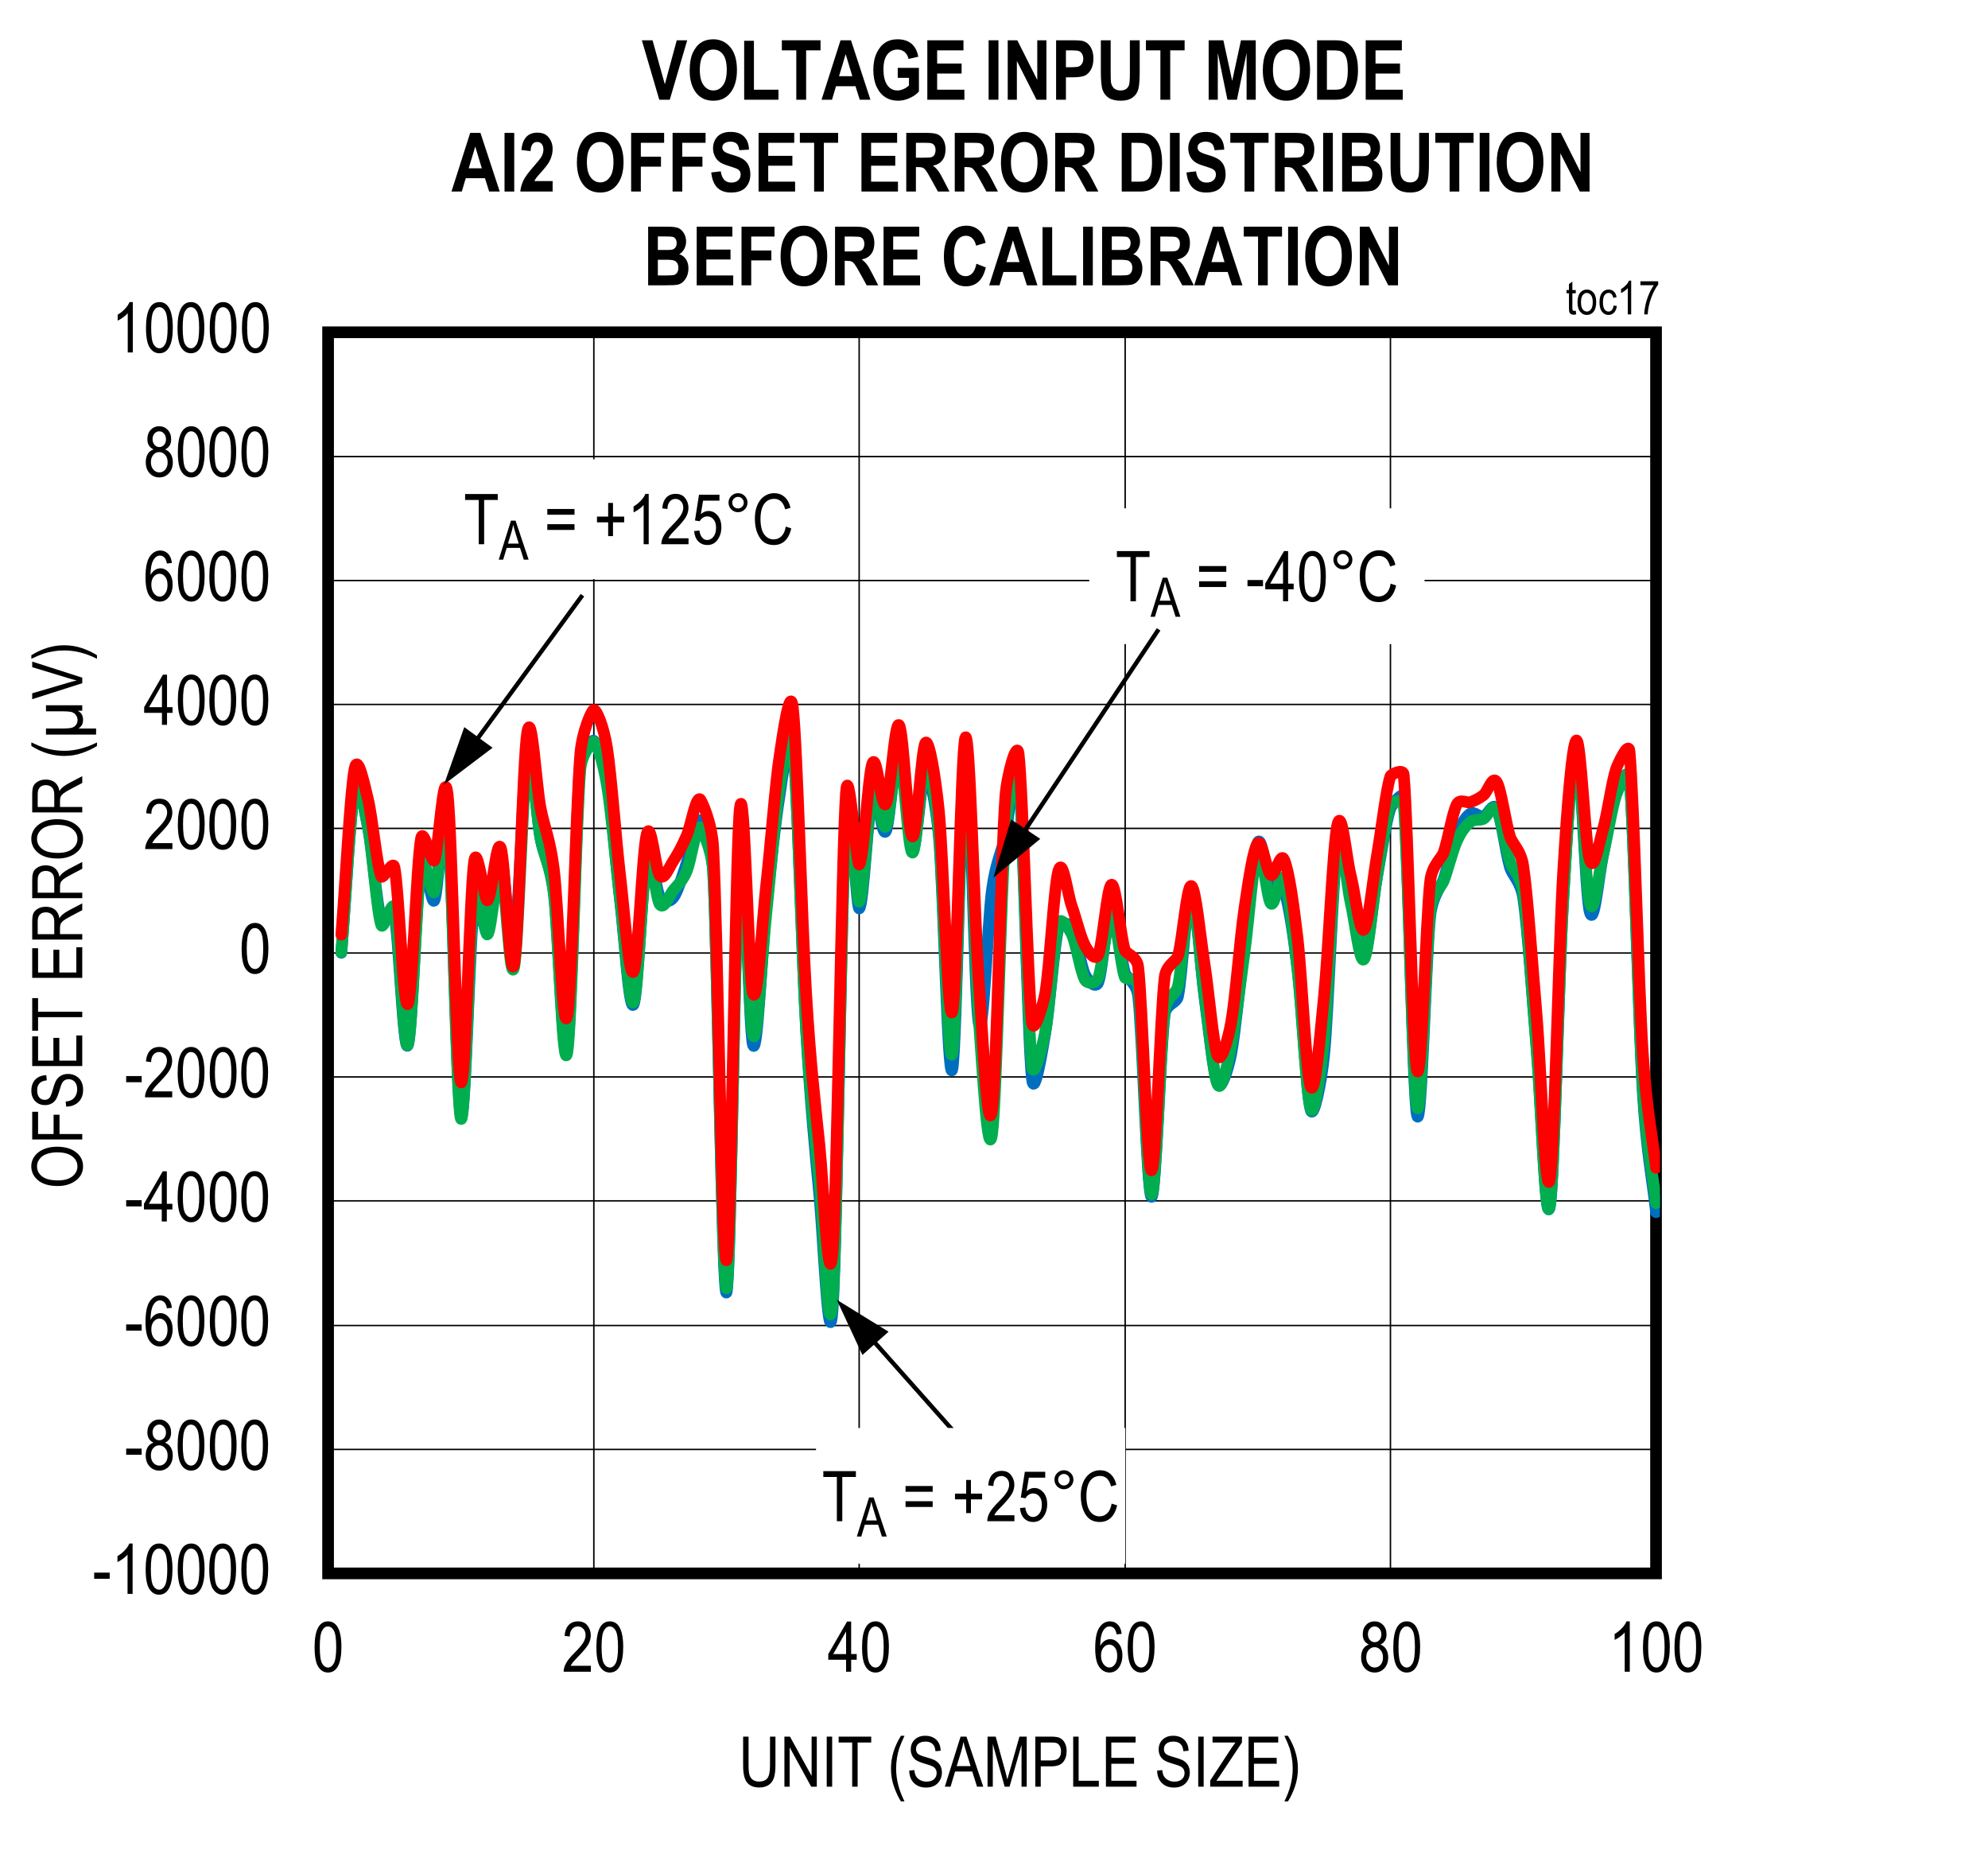 <?xml version="1.0" encoding="UTF-8"?>
<svg height="467.754pt" id="svg955" inkscape:version="0.92.4 (5da689c313, 2019-01-14)" sodipodi:docname="chart17.svg" version="1.2" viewBox="0 0 502.691 467.754" width="502.691pt" xmlns="http://www.w3.org/2000/svg" xmlns:cc="http://creativecommons.org/ns#" xmlns:dc="http://purl.org/dc/elements/1.1/" xmlns:inkscape="http://www.inkscape.org/namespaces/inkscape" xmlns:rdf="http://www.w3.org/1999/02/22-rdf-syntax-ns#" xmlns:sodipodi="http://sodipodi.sourceforge.net/DTD/sodipodi-0.dtd" xmlns:svg="http://www.w3.org/2000/svg" xmlns:xlink="http://www.w3.org/1999/xlink">
  <rect x="0" y="0" width="502.691" height="467.754" fill="#333333" stroke="none"/>
  <sodipodi:namedview bordercolor="#666666" borderopacity="1" gridtolerance="10" guidetolerance="10" id="namedview957" inkscape:current-layer="svg955" inkscape:cx="335.11979" inkscape:cy="312" inkscape:pageopacity="0" inkscape:pageshadow="2" inkscape:window-height="480" inkscape:window-maximized="0" inkscape:window-width="640" inkscape:window-x="0" inkscape:window-y="0" inkscape:zoom="0.28921569" objecttolerance="10" pagecolor="#ffffff" showgrid="false"/>
  <defs id="defs292">
    <g id="g278">
      <symbol id="glyph0-0" overflow="visible" style="overflow:visible">
        <path d="M 3.75,-11.078 H 0.375 V 0 H 3.75 Z m -0.406,0.375 v 10.25 h -2.562 v -10.25 z m 0,0" id="path2" inkscape:connector-curvature="0" style="stroke:none"/>
      </symbol>
      <symbol id="glyph0-1" overflow="visible" style="overflow:visible">
        <path d="M 4.375,-5.375 H 0.453 v 1.562 H 4.375 Z m 0,0" id="path5" inkscape:connector-curvature="0" style="stroke:none"/>
      </symbol>
      <symbol id="glyph0-2" overflow="visible" style="overflow:visible">
        <path d="m 4.562,-12.734 c -0.219,0.547 -0.594,1.125 -1.141,1.703 C 2.875,-10.453 2.266,-9.953 1.562,-9.547 v 1.5 c 0.406,-0.188 0.875,-0.453 1.359,-0.812 0.5,-0.359 0.891,-0.719 1.188,-1.062 V 0 h 1.281 v -12.734 z m 0,0" id="path8" inkscape:connector-curvature="0" style="stroke:none"/>
      </symbol>
      <symbol id="glyph0-3" overflow="visible" style="overflow:visible">
        <path d="m 0.578,-6.25 c 0,2.375 0.312,4.047 0.938,5.016 0.641,0.969 1.453,1.438 2.453,1.438 2.25,0 3.391,-2.234 3.391,-6.453 0,-2.359 -0.344,-4.078 -1.031,-5.156 -0.578,-0.891 -1.359,-1.328 -2.344,-1.328 -2.25,0 -3.406,2.219 -3.406,6.484 z m 1.312,0 c 0,-2.047 0.188,-3.422 0.578,-4.125 0.391,-0.719 0.875,-1.078 1.453,-1.078 0.625,0 1.141,0.359 1.531,1.047 0.391,0.703 0.594,2.078 0.594,4.156 0,2.031 -0.203,3.406 -0.594,4.125 C 5.062,-1.422 4.578,-1.062 4,-1.062 3.391,-1.062 2.875,-1.406 2.469,-2.109 2.078,-2.812 1.891,-4.203 1.891,-6.25 Z m 0,0" id="path11" inkscape:connector-curvature="0" style="stroke:none"/>
      </symbol>
      <symbol id="glyph0-4" overflow="visible" style="overflow:visible">
        <path d="m 5.953,-3.031 h 1.406 v -1.438 h -1.406 v -8.219 h -1.031 l -4.75,8.219 v 1.438 h 4.5 V 0 h 1.281 z m -1.281,-7.156 v 5.719 h -3.25 z m 0,0" id="path14" inkscape:connector-curvature="0" style="stroke:none"/>
      </symbol>
      <symbol id="glyph0-5" overflow="visible" style="overflow:visible">
        <path d="M 2.203,-1.5 C 2.344,-1.781 2.531,-2.062 2.75,-2.344 2.969,-2.625 3.453,-3.156 4.219,-3.938 c 1.203,-1.234 2.016,-2.219 2.438,-2.953 0.422,-0.75 0.641,-1.531 0.641,-2.328 0,-0.906 -0.281,-1.719 -0.828,-2.438 C 5.922,-12.375 5.125,-12.734 4.062,-12.734 2.125,-12.734 0.859,-11.5 0.672,-9.062 l 1.312,0.156 c 0,-0.812 0.203,-1.438 0.578,-1.875 0.375,-0.453 0.859,-0.672 1.453,-0.672 0.562,0 1.031,0.219 1.406,0.625 0.375,0.406 0.562,0.922 0.562,1.578 0,0.562 -0.172,1.156 -0.547,1.812 -0.375,0.641 -1.156,1.562 -2.344,2.75 C 2.062,-3.672 1.359,-2.781 0.984,-2.031 0.594,-1.281 0.422,-0.609 0.438,0 h 6.875 v -1.5 z m 0,0" id="path17" inkscape:connector-curvature="0" style="stroke:none"/>
      </symbol>
      <symbol id="glyph0-6" overflow="visible" style="overflow:visible">
        <path d="m 2.547,-6.875 c -1.234,0.391 -1.969,1.516 -1.969,3.219 0,1.156 0.312,2.094 0.969,2.812 C 2.203,-0.141 3.031,0.203 4,0.203 c 0.969,0 1.781,-0.344 2.438,-1.047 C 7.094,-1.562 7.422,-2.484 7.422,-3.609 7.422,-5.25 6.719,-6.391 5.469,-6.875 6.5,-7.359 7,-8.203 7,-9.422 7,-10.406 6.719,-11.203 6.141,-11.812 5.562,-12.422 4.844,-12.734 3.984,-12.734 c -0.859,0 -1.578,0.297 -2.156,0.906 -0.562,0.609 -0.844,1.391 -0.844,2.359 0,1.281 0.531,2.125 1.562,2.594 z m -0.25,-2.641 c 0,-0.562 0.172,-1.016 0.5,-1.391 0.328,-0.359 0.734,-0.547 1.188,-0.547 0.469,0 0.859,0.188 1.203,0.562 0.328,0.375 0.5,0.859 0.5,1.453 0,0.594 -0.156,1.047 -0.484,1.422 C 4.875,-7.656 4.469,-7.469 4,-7.469 c -0.469,0 -0.875,-0.188 -1.203,-0.562 -0.328,-0.375 -0.5,-0.859 -0.5,-1.484 z M 1.875,-3.656 c 0,-0.75 0.203,-1.359 0.609,-1.844 0.406,-0.469 0.906,-0.703 1.484,-0.703 0.594,0 1.094,0.234 1.516,0.719 0.422,0.469 0.625,1.094 0.625,1.875 C 6.109,-2.844 5.906,-2.219 5.5,-1.75 5.094,-1.297 4.594,-1.062 4,-1.062 3.422,-1.062 2.922,-1.297 2.5,-1.781 2.078,-2.25 1.875,-2.875 1.875,-3.656 Z m 0,0" id="path20" inkscape:connector-curvature="0" style="stroke:none"/>
      </symbol>
      <symbol id="glyph0-7" overflow="visible" style="overflow:visible">
        <path d="M 7.203,-9.578 C 7.094,-10.609 6.75,-11.391 6.234,-11.922 5.688,-12.469 5.031,-12.734 4.25,-12.734 c -1.094,0 -1.984,0.516 -2.688,1.562 -0.703,1.047 -1.047,2.781 -1.047,5.234 0,2.203 0.344,3.797 1.031,4.734 0.672,0.938 1.547,1.406 2.594,1.406 1.156,0 2.172,-0.625 2.781,-2 0.312,-0.688 0.469,-1.469 0.469,-2.312 0,-1.25 -0.312,-2.25 -0.922,-3 -0.625,-0.75 -1.344,-1.125 -2.156,-1.125 -1,0 -1.938,0.594 -2.516,1.688 0,-1.547 0.188,-2.734 0.578,-3.531 0.453,-0.922 1.047,-1.375 1.797,-1.375 0.469,0 0.891,0.203 1.234,0.609 0.219,0.266 0.406,0.734 0.531,1.391 z m -5.219,5.469 c 0,-0.844 0.219,-1.5 0.625,-2 0.406,-0.484 0.891,-0.75 1.453,-0.75 0.562,0 1.047,0.266 1.438,0.75 0.391,0.5 0.578,1.188 0.578,2.094 0,0.922 -0.188,1.641 -0.594,2.172 -0.391,0.516 -0.844,0.781 -1.344,0.781 -0.562,0 -1.062,-0.281 -1.5,-0.828 -0.438,-0.562 -0.656,-1.297 -0.656,-2.219 z m 0,0" id="path23" inkscape:connector-curvature="0" style="stroke:none"/>
      </symbol>
      <symbol id="glyph0-8" overflow="visible" style="overflow:visible">
        <path d="m 5.172,-11.188 h 3.438 v -1.5 h -8.25 v 1.5 h 3.438 V 0 h 1.375 z m 0,0" id="path26" inkscape:connector-curvature="0" style="stroke:none"/>
      </symbol>
      <symbol id="glyph0-9" overflow="visible" style="overflow:visible">
        <path d="m 0.797,-8.906 v 1.453 h 6.875 V -8.906 Z m 0,3.844 v 1.453 h 6.875 V -5.062 Z m 0,0" id="path29" inkscape:connector-curvature="0" style="stroke:none"/>
      </symbol>
      <symbol id="glyph0-10" overflow="visible" style="overflow:visible">
        <path d="" id="path32" inkscape:connector-curvature="0" style="stroke:none"/>
      </symbol>
      <symbol id="glyph0-11" overflow="visible" style="overflow:visible">
        <path d="m 1.109,-10.5 c 0,0.656 0.234,1.234 0.703,1.703 0.469,0.469 1.031,0.703 1.688,0.703 0.672,0 1.234,-0.234 1.703,-0.703 C 5.672,-9.281 5.906,-9.844 5.906,-10.5 c 0,-0.672 -0.234,-1.234 -0.703,-1.703 -0.469,-0.469 -1.031,-0.703 -1.703,-0.703 -0.656,0 -1.219,0.234 -1.688,0.703 -0.469,0.469 -0.703,1.031 -0.703,1.703 z m 0.938,0 c 0,-0.406 0.141,-0.75 0.422,-1.031 0.297,-0.281 0.641,-0.438 1.047,-0.438 0.391,0 0.734,0.156 1.016,0.438 0.281,0.281 0.438,0.625 0.438,1.031 0,0.406 -0.156,0.75 -0.438,1.031 -0.281,0.297 -0.625,0.422 -1.016,0.422 -0.406,0 -0.75,-0.125 -1.047,-0.422 C 2.188,-9.75 2.047,-10.094 2.047,-10.5 Z m 0,0" id="path35" inkscape:connector-curvature="0" style="stroke:none"/>
      </symbol>
      <symbol id="glyph0-12" overflow="visible" style="overflow:visible">
        <path d="m 8.5,-4.453 c -0.172,1.094 -0.547,1.906 -1.094,2.438 -0.547,0.531 -1.188,0.797 -1.938,0.797 -1.016,0 -1.828,-0.438 -2.438,-1.297 -0.625,-0.875 -0.922,-2.172 -0.922,-3.906 0.016,-3.469 1.438,-5.047 3.469,-5.047 1.391,0 2.328,0.891 2.781,2.656 l 1.344,-0.391 c -0.281,-1.219 -0.797,-2.125 -1.516,-2.75 -0.719,-0.641 -1.578,-0.938 -2.578,-0.953 -2.734,0 -4.938,2.297 -4.922,6.484 0.016,1.406 0.219,2.625 0.656,3.672 0.438,1.031 1,1.797 1.672,2.266 0.688,0.469 1.516,0.688 2.484,0.688 2.188,0 3.781,-1.375 4.391,-4.219 z m 0,0" id="path38" inkscape:connector-curvature="0" style="stroke:none"/>
      </symbol>
      <symbol id="glyph0-13" overflow="visible" style="overflow:visible">
        <path d="M 4.844,-5.531 H 7.672 V -6.984 H 4.844 V -10.438 H 3.625 v 3.453 H 0.797 V -5.531 H 3.625 v 3.484 h 1.219 z m 0,0" id="path41" inkscape:connector-curvature="0" style="stroke:none"/>
      </symbol>
      <symbol id="glyph0-14" overflow="visible" style="overflow:visible">
        <path d="m 0.578,-3.328 c 0.094,1.109 0.438,1.984 1.062,2.609 0.609,0.625 1.375,0.922 2.281,0.922 C 5,0.203 5.859,-0.219 6.5,-1.109 7.156,-2 7.469,-3.062 7.469,-4.297 c 0,-1.25 -0.328,-2.266 -0.969,-3 C 5.859,-8.031 5.109,-8.406 4.234,-8.406 c -0.688,0 -1.344,0.266 -1.953,0.797 l 0.562,-3.406 h 4.141 v -1.5 H 1.812 L 0.797,-6 2,-5.812 c 0.391,-0.766 1.125,-1.219 1.891,-1.219 0.641,0 1.172,0.25 1.594,0.75 0.422,0.5 0.641,1.188 0.641,2.109 0,0.953 -0.219,1.719 -0.656,2.281 C 5.031,-1.344 4.5,-1.062 3.906,-1.062 2.938,-1.062 2.125,-1.844 1.922,-3.453 Z m 0,0" id="path44" inkscape:connector-curvature="0" style="stroke:none"/>
      </symbol>
      <symbol id="glyph1-0" overflow="visible" style="overflow:visible">
        <path d="M 3.734,-11.062 H 0.375 V 0 h 3.359 z m -0.391,0.375 V -0.453 H 0.781 V -10.688 Z m 0,0" id="path47" inkscape:connector-curvature="0" style="stroke:none"/>
      </symbol>
      <symbol id="glyph1-1" overflow="visible" style="overflow:visible">
        <path d="M 4.375,-5.359 H 0.453 v 1.562 H 4.375 Z m 0,0" id="path50" inkscape:connector-curvature="0" style="stroke:none"/>
      </symbol>
      <symbol id="glyph1-2" overflow="visible" style="overflow:visible">
        <path d="m 2.547,-6.859 c -1.25,0.375 -1.984,1.516 -1.984,3.203 0,1.156 0.328,2.094 0.984,2.812 C 2.188,-0.141 3.016,0.203 4,0.203 c 0.969,0 1.781,-0.344 2.422,-1.047 0.656,-0.719 0.984,-1.641 0.984,-2.766 0,-1.641 -0.703,-2.766 -1.953,-3.25 1.031,-0.484 1.531,-1.328 1.531,-2.547 0,-0.969 -0.281,-1.766 -0.859,-2.375 -0.578,-0.625 -1.281,-0.938 -2.156,-0.938 -0.844,0 -1.562,0.312 -2.141,0.906 -0.562,0.609 -0.844,1.391 -0.844,2.359 0,1.281 0.531,2.125 1.562,2.594 z M 2.297,-9.5 c 0,-0.547 0.172,-1.016 0.5,-1.375 0.328,-0.375 0.734,-0.562 1.188,-0.562 0.453,0 0.859,0.188 1.188,0.578 C 5.516,-10.5 5.688,-10.016 5.688,-9.406 5.688,-8.828 5.516,-8.375 5.188,-8 4.859,-7.641 4.469,-7.469 4,-7.469 c -0.469,0 -0.875,-0.172 -1.203,-0.547 -0.328,-0.375 -0.5,-0.859 -0.5,-1.484 z M 1.875,-3.656 c 0,-0.75 0.203,-1.359 0.609,-1.828 0.406,-0.469 0.906,-0.703 1.484,-0.703 0.578,0 1.078,0.234 1.5,0.719 C 5.906,-5 6.109,-4.375 6.109,-3.594 6.109,-2.828 5.906,-2.219 5.5,-1.75 5.094,-1.297 4.594,-1.062 4,-1.062 3.422,-1.062 2.922,-1.297 2.5,-1.766 2.078,-2.25 1.875,-2.875 1.875,-3.656 Z m 0,0" id="path53" inkscape:connector-curvature="0" style="stroke:none"/>
      </symbol>
      <symbol id="glyph1-3" overflow="visible" style="overflow:visible">
        <path d="m 0.578,-6.25 c 0,2.375 0.312,4.047 0.938,5.016 0.641,0.969 1.453,1.438 2.438,1.438 2.25,0 3.391,-2.219 3.391,-6.453 0,-2.359 -0.344,-4.062 -1.031,-5.141 -0.562,-0.875 -1.344,-1.328 -2.344,-1.328 -2.234,0 -3.391,2.219 -3.391,6.469 z m 1.297,0 c 0,-2.031 0.203,-3.406 0.594,-4.109 0.375,-0.719 0.859,-1.062 1.438,-1.062 0.641,0 1.141,0.344 1.531,1.047 0.406,0.688 0.594,2.062 0.594,4.125 0,2.047 -0.188,3.422 -0.578,4.125 C 5.062,-1.422 4.562,-1.062 3.984,-1.062 3.375,-1.062 2.875,-1.406 2.469,-2.109 2.078,-2.812 1.875,-4.188 1.875,-6.25 Z m 0,0" id="path56" inkscape:connector-curvature="0" style="stroke:none"/>
      </symbol>
      <symbol id="glyph1-4" overflow="visible" style="overflow:visible">
        <path d="m 7.188,-9.562 c -0.109,-1.031 -0.438,-1.797 -0.969,-2.344 -0.531,-0.531 -1.188,-0.812 -1.984,-0.812 -1.078,0 -1.969,0.531 -2.672,1.562 -0.703,1.047 -1.047,2.781 -1.047,5.234 0,2.203 0.344,3.781 1.016,4.719 0.688,0.938 1.547,1.406 2.594,1.406 1.172,0 2.172,-0.625 2.781,-2 0.312,-0.688 0.469,-1.453 0.469,-2.312 0,-1.25 -0.312,-2.234 -0.922,-2.984 -0.609,-0.75 -1.328,-1.125 -2.156,-1.125 -0.984,0 -1.922,0.578 -2.516,1.688 0.016,-1.547 0.203,-2.734 0.594,-3.516 0.453,-0.938 1.047,-1.391 1.781,-1.391 0.484,0 0.891,0.203 1.234,0.609 0.234,0.281 0.406,0.734 0.531,1.391 z m -5.203,5.453 c 0,-0.828 0.203,-1.5 0.609,-1.984 0.422,-0.5 0.906,-0.75 1.453,-0.75 0.562,0 1.047,0.25 1.438,0.75 0.391,0.484 0.594,1.188 0.594,2.094 0,0.906 -0.203,1.625 -0.609,2.156 -0.375,0.516 -0.828,0.781 -1.328,0.781 -0.578,0 -1.078,-0.281 -1.5,-0.828 -0.438,-0.562 -0.656,-1.297 -0.656,-2.219 z m 0,0" id="path59" inkscape:connector-curvature="0" style="stroke:none"/>
      </symbol>
      <symbol id="glyph1-5" overflow="visible" style="overflow:visible">
        <path d="m 7.906,-5.359 c 0,1.609 -0.234,2.688 -0.672,3.234 -0.438,0.547 -1.141,0.828 -2.125,0.828 -1.156,0 -2,-0.547 -2.359,-1.578 -0.172,-0.5 -0.266,-1.328 -0.266,-2.484 v -7.297 h -1.375 v 7.312 c 0,2.078 0.344,3.516 1.031,4.328 0.672,0.828 1.703,1.219 3.078,1.219 1.938,0 3.234,-0.969 3.703,-2.531 C 9.156,-3.109 9.281,-4.125 9.281,-5.344 v -7.312 h -1.375 z m 0,0" id="path62" inkscape:connector-curvature="0" style="stroke:none"/>
      </symbol>
      <symbol id="glyph1-6" overflow="visible" style="overflow:visible">
        <path d="M 2.406,-9.953 7.844,0 h 1.422 v -12.656 h -1.312 v 9.938 l -5.469,-9.938 H 1.078 V 0 H 2.406 Z m 0,0" id="path65" inkscape:connector-curvature="0" style="stroke:none"/>
      </symbol>
      <symbol id="glyph1-7" overflow="visible" style="overflow:visible">
        <path d="M 2.75,-12.656 H 1.375 V 0 H 2.75 Z m 0,0" id="path68" inkscape:connector-curvature="0" style="stroke:none"/>
      </symbol>
      <symbol id="glyph1-8" overflow="visible" style="overflow:visible">
        <path d="m 5.156,-11.172 h 3.438 V -12.656 H 0.359 v 1.484 H 3.781 V 0 h 1.375 z m 0,0" id="path71" inkscape:connector-curvature="0" style="stroke:none"/>
      </symbol>
      <symbol id="glyph1-9" overflow="visible" style="overflow:visible">
        <path d="" id="path74" inkscape:connector-curvature="0" style="stroke:none"/>
      </symbol>
      <symbol id="glyph1-10" overflow="visible" style="overflow:visible">
        <path d="m 4.297,3.719 c -1.406,-2.781 -2.125,-5.531 -2.125,-8.297 0,-1.797 0.312,-3.656 0.797,-5.141 0.25,-0.75 0.688,-1.797 1.328,-3.156 H 3.391 C 1.703,-10.156 0.875,-7.391 0.875,-4.594 c 0,1.656 0.25,3.203 0.781,4.641 C 2.172,1.5 2.75,2.719 3.391,3.719 Z m 0,0" id="path77" inkscape:connector-curvature="0" style="stroke:none"/>
      </symbol>
      <symbol id="glyph1-11" overflow="visible" style="overflow:visible">
        <path d="m 0.656,-4.062 c 0.031,1.312 0.422,2.359 1.188,3.125 0.766,0.766 1.781,1.156 3.078,1.156 1.641,0 2.812,-0.641 3.484,-1.812 C 8.75,-2.188 8.922,-2.859 8.922,-3.578 8.922,-5.047 8.281,-6.094 7,-6.75 6.594,-6.953 5.875,-7.188 4.844,-7.484 3.797,-7.766 3.125,-8.047 2.828,-8.328 2.516,-8.625 2.375,-9.016 2.375,-9.531 c 0,-1.094 0.844,-1.875 2.391,-1.875 1.531,0 2.391,0.781 2.531,2.438 l 1.312,-0.125 C 8.547,-11.422 7.062,-12.875 4.719,-12.875 c -1.125,0 -2,0.328 -2.672,0.969 -0.672,0.656 -1,1.484 -1,2.516 0,1.141 0.484,2.062 1.312,2.656 0.422,0.297 1.125,0.578 2.094,0.875 1.094,0.312 1.812,0.562 2.141,0.75 0.344,0.172 0.578,0.406 0.75,0.688 0.156,0.281 0.25,0.609 0.25,0.969 0,0.641 -0.234,1.172 -0.688,1.578 -0.453,0.391 -1.078,0.594 -1.891,0.594 -1.141,0 -2.109,-0.531 -2.594,-1.297 -0.25,-0.391 -0.406,-0.922 -0.469,-1.625 z m 0,0" id="path80" inkscape:connector-curvature="0" style="stroke:none"/>
      </symbol>
      <symbol id="glyph1-12" overflow="visible" style="overflow:visible">
        <path d="m 2.578,-3.828 h 4.344 L 8.125,0 h 1.578 l -4.25,-12.656 H 3.969 L -0.016,0 H 1.438 Z M 4.125,-8.906 c 0.25,-0.812 0.422,-1.609 0.562,-2.422 0.156,0.672 0.391,1.547 0.734,2.625 l 1.078,3.5 H 2.984 Z m 0,0" id="path83" inkscape:connector-curvature="0" style="stroke:none"/>
      </symbol>
      <symbol id="glyph1-13" overflow="visible" style="overflow:visible">
        <path d="M 2.406,-10.781 5.406,0 h 1.234 l 3.031,-10.594 V 0 h 1.312 V -12.656 H 9.141 L 6.656,-3.859 c -0.25,0.891 -0.438,1.578 -0.562,2.031 l -0.484,-1.875 -2.469,-8.953 h -2.062 V 0 H 2.406 Z m 0,0" id="path86" inkscape:connector-curvature="0" style="stroke:none"/>
      </symbol>
      <symbol id="glyph1-14" overflow="visible" style="overflow:visible">
        <path d="m 2.5,-5.141 h 2.656 c 1.422,0 2.438,-0.375 3.016,-1.094 0.578,-0.703 0.875,-1.641 0.875,-2.781 0,-0.859 -0.188,-1.594 -0.547,-2.188 -0.344,-0.594 -0.828,-1 -1.422,-1.219 -0.438,-0.156 -1.125,-0.234 -2.047,-0.234 H 1.125 V 0 H 2.5 Z m 2.656,-6.031 c 0.719,0 1.203,0.078 1.484,0.203 0.266,0.125 0.5,0.375 0.688,0.734 C 7.531,-9.875 7.625,-9.453 7.625,-8.953 c 0,1.547 -0.75,2.312 -2.438,2.312 H 2.5 v -4.531 z m 0,0" id="path89" inkscape:connector-curvature="0" style="stroke:none"/>
      </symbol>
      <symbol id="glyph1-15" overflow="visible" style="overflow:visible">
        <path d="M 7.516,-1.5 H 2.406 v -11.156 h -1.375 V 0 h 6.484 z m 0,0" id="path92" inkscape:connector-curvature="0" style="stroke:none"/>
      </symbol>
      <symbol id="glyph1-16" overflow="visible" style="overflow:visible">
        <path d="m 8.891,-1.5 h -6.375 v -4.297 h 5.75 v -1.5 h -5.75 v -3.875 H 8.656 v -1.484 h -7.5 V 0 h 7.734 z m 0,0" id="path95" inkscape:connector-curvature="0" style="stroke:none"/>
      </symbol>
      <symbol id="glyph1-17" overflow="visible" style="overflow:visible">
        <path d="m 8.516,-1.5 h -6.625 l 0.625,-0.891 5.828,-8.781 v -1.484 h -7.438 v 1.484 H 6.703 C 6.359,-10.719 6,-10.219 5.625,-9.672 l -5.312,8.125 V 0 h 8.203 z m 0,0" id="path98" inkscape:connector-curvature="0" style="stroke:none"/>
      </symbol>
      <symbol id="glyph1-18" overflow="visible" style="overflow:visible">
        <path d="m 1.438,3.719 c 0.672,-1.047 1.266,-2.297 1.766,-3.734 0.5,-1.438 0.75,-2.969 0.75,-4.578 0,-2.797 -0.828,-5.562 -2.516,-8.281 H 0.531 c 0.641,1.359 1.078,2.406 1.328,3.156 0.234,0.734 0.422,1.562 0.562,2.453 0.156,0.891 0.219,1.781 0.219,2.688 0,2.766 -0.703,5.516 -2.109,8.297 z m 0,0" id="path101" inkscape:connector-curvature="0" style="stroke:none"/>
      </symbol>
      <symbol id="glyph1-19" overflow="visible" style="overflow:visible">
        <path d="M 0.797,-8.891 V -7.438 H 7.656 v -1.453 z m 0,3.844 V -3.594 H 7.656 v -1.453 z m 0,0" id="path104" inkscape:connector-curvature="0" style="stroke:none"/>
      </symbol>
      <symbol id="glyph1-20" overflow="visible" style="overflow:visible">
        <path d="M 4.828,-5.516 H 7.656 V -6.969 H 4.828 v -3.453 H 3.625 V -6.969 H 0.797 v 1.453 H 3.625 v 3.469 h 1.203 z m 0,0" id="path107" inkscape:connector-curvature="0" style="stroke:none"/>
      </symbol>
      <symbol id="glyph1-21" overflow="visible" style="overflow:visible">
        <path d="m 2.203,-1.5 c 0.141,-0.281 0.312,-0.562 0.531,-0.844 0.234,-0.281 0.719,-0.812 1.484,-1.578 1.188,-1.25 2,-2.234 2.422,-2.969 C 7.062,-7.625 7.281,-8.406 7.281,-9.203 c 0,-0.906 -0.281,-1.719 -0.828,-2.438 C 5.922,-12.359 5.125,-12.719 4.062,-12.719 c -1.953,0 -3.203,1.234 -3.391,3.672 l 1.312,0.156 c 0,-0.812 0.188,-1.438 0.578,-1.875 0.375,-0.438 0.859,-0.656 1.453,-0.656 0.547,0 1.016,0.203 1.391,0.609 0.375,0.406 0.562,0.922 0.562,1.578 0,0.562 -0.172,1.156 -0.547,1.812 -0.375,0.641 -1.141,1.562 -2.344,2.734 C 2.062,-3.656 1.359,-2.781 0.969,-2.031 0.594,-1.281 0.422,-0.609 0.438,0 h 6.859 v -1.5 z m 0,0" id="path110" inkscape:connector-curvature="0" style="stroke:none"/>
      </symbol>
      <symbol id="glyph1-22" overflow="visible" style="overflow:visible">
        <path d="m 0.578,-3.312 c 0.094,1.094 0.438,1.969 1.047,2.594 0.625,0.625 1.391,0.922 2.281,0.922 1.078,0 1.953,-0.422 2.594,-1.312 C 7.141,-2 7.469,-3.062 7.469,-4.297 c 0,-1.25 -0.328,-2.25 -0.969,-2.984 -0.656,-0.734 -1.391,-1.109 -2.266,-1.109 -0.688,0 -1.344,0.266 -1.969,0.797 L 2.828,-11 H 6.969 v -1.484 H 1.812 l -1.016,6.5 L 2,-5.797 c 0.391,-0.766 1.125,-1.219 1.891,-1.219 0.641,0 1.156,0.25 1.578,0.75 0.438,0.484 0.641,1.188 0.641,2.094 0,0.953 -0.203,1.719 -0.656,2.281 C 5.016,-1.344 4.5,-1.062 3.891,-1.062 c -0.969,0 -1.766,-0.781 -1.969,-2.391 z m 0,0" id="path113" inkscape:connector-curvature="0" style="stroke:none"/>
      </symbol>
      <symbol id="glyph1-23" overflow="visible" style="overflow:visible">
        <path d="m 1.109,-10.484 c 0,0.672 0.234,1.234 0.703,1.703 0.469,0.469 1.031,0.703 1.688,0.703 0.656,0 1.219,-0.234 1.688,-0.703 0.484,-0.484 0.719,-1.031 0.719,-1.703 0,-0.672 -0.234,-1.234 -0.703,-1.688 C 4.734,-12.641 4.156,-12.875 3.5,-12.875 c -0.656,0 -1.219,0.234 -1.688,0.703 -0.469,0.453 -0.703,1.016 -0.703,1.688 z m 0.938,0 c 0,-0.406 0.141,-0.75 0.422,-1.031 C 2.75,-11.797 3.094,-11.938 3.5,-11.938 c 0.406,0 0.734,0.141 1.031,0.422 0.281,0.281 0.422,0.625 0.422,1.031 0,0.406 -0.141,0.75 -0.422,1.031 C 4.234,-9.156 3.906,-9.031 3.5,-9.031 c -0.406,0 -0.75,-0.125 -1.031,-0.422 -0.281,-0.281 -0.422,-0.625 -0.422,-1.031 z m 0,0" id="path116" inkscape:connector-curvature="0" style="stroke:none"/>
      </symbol>
      <symbol id="glyph1-24" overflow="visible" style="overflow:visible">
        <path d="M 8.484,-4.438 C 8.312,-3.359 7.938,-2.547 7.391,-2.016 c -0.547,0.531 -1.188,0.797 -1.938,0.797 -1,0 -1.812,-0.438 -2.438,-1.297 -0.609,-0.875 -0.922,-2.172 -0.906,-3.906 0,-3.453 1.438,-5.031 3.469,-5.016 1.391,0 2.312,0.875 2.766,2.641 L 9.688,-9.188 c -0.281,-1.203 -0.797,-2.125 -1.516,-2.75 C 7.469,-12.562 6.594,-12.875 5.594,-12.875 2.875,-12.891 0.672,-10.594 0.688,-6.422 0.703,-5.016 0.906,-3.781 1.344,-2.75 c 0.438,1.047 0.984,1.797 1.672,2.266 0.688,0.469 1.516,0.688 2.469,0.688 2.188,0 3.781,-1.375 4.391,-4.219 z m 0,0" id="path119" inkscape:connector-curvature="0" style="stroke:none"/>
      </symbol>
      <symbol id="glyph2-0" overflow="visible" style="overflow:visible">
        <path d="M -11.062,-3.734 V -0.375 H 0 v -3.359 z m 0.375,0.391 h 10.234 v 2.562 H -10.688 Z m 0,0" id="path122" inkscape:connector-curvature="0" style="stroke:none"/>
      </symbol>
      <symbol id="glyph2-1" overflow="visible" style="overflow:visible">
        <path d="M -6.172,-0.734 C -4.453,-0.734 -3,-1.156 -1.781,-2 c 1.328,-0.938 1.984,-2.172 1.984,-3.703 0,-1.516 -0.641,-2.75 -1.938,-3.688 -1.188,-0.859 -2.719,-1.266 -4.594,-1.281 -4.094,-0.016 -6.578,2.25 -6.562,4.969 0.016,1.406 0.578,2.594 1.75,3.547 1.156,0.953 2.812,1.422 4.969,1.422 z m 0.031,-1.422 c -1.812,0 -3.141,-0.328 -4,-1 -0.875,-0.672 -1.297,-1.531 -1.297,-2.562 0,-0.641 0.188,-1.234 0.594,-1.781 0.391,-0.547 0.906,-0.953 1.562,-1.219 0.859,-0.359 1.844,-0.531 2.922,-0.531 1.688,0 2.969,0.344 3.844,1.031 0.859,0.672 1.297,1.516 1.297,2.531 0,0.984 -0.438,1.828 -1.281,2.516 -0.875,0.688 -2.078,1.016 -3.641,1.016 z m 0,0" id="path125" inkscape:connector-curvature="0" style="stroke:none"/>
      </symbol>
      <symbol id="glyph2-2" overflow="visible" style="overflow:visible">
        <path d="m -5.75,-2.594 v -4.875 h -1.5 v 4.875 h -3.922 v -5.625 h -1.484 v 7 H 0 v -1.375 z m 0,0" id="path128" inkscape:connector-curvature="0" style="stroke:none"/>
      </symbol>
      <symbol id="glyph2-3" overflow="visible" style="overflow:visible">
        <path d="m -4.062,-0.656 c 1.312,-0.031 2.359,-0.422 3.125,-1.188 0.766,-0.766 1.156,-1.781 1.156,-3.078 0,-1.641 -0.641,-2.812 -1.812,-3.484 C -2.188,-8.75 -2.859,-8.922 -3.578,-8.922 -5.047,-8.922 -6.094,-8.281 -6.75,-7 c -0.203,0.406 -0.438,1.125 -0.734,2.156 -0.281,1.047 -0.562,1.719 -0.844,2.016 -0.297,0.312 -0.688,0.453 -1.203,0.453 -1.094,0 -1.875,-0.844 -1.875,-2.391 0,-1.531 0.781,-2.391 2.438,-2.531 l -0.125,-1.312 c -2.328,0.062 -3.781,1.547 -3.781,3.891 0,1.125 0.328,2 0.969,2.672 0.656,0.672 1.484,1 2.516,1 1.141,0 2.062,-0.484 2.656,-1.312 0.297,-0.422 0.578,-1.125 0.875,-2.094 0.312,-1.094 0.562,-1.812 0.75,-2.141 0.172,-0.344 0.406,-0.578 0.688,-0.75 0.281,-0.156 0.609,-0.25 0.969,-0.25 0.641,0 1.172,0.234 1.578,0.688 0.391,0.453 0.594,1.078 0.594,1.891 0,1.141 -0.531,2.109 -1.297,2.594 -0.391,0.25 -0.922,0.406 -1.625,0.469 z m 0,0" id="path131" inkscape:connector-curvature="0" style="stroke:none"/>
      </symbol>
      <symbol id="glyph2-4" overflow="visible" style="overflow:visible">
        <path d="m -1.5,-8.891 v 6.375 h -4.297 v -5.75 h -1.5 v 5.75 h -3.875 V -8.656 h -1.484 v 7.5 H 0 v -7.734 z m 0,0" id="path134" inkscape:connector-curvature="0" style="stroke:none"/>
      </symbol>
      <symbol id="glyph2-5" overflow="visible" style="overflow:visible">
        <path d="m -11.172,-5.156 v -3.438 h -1.484 v 8.234 h 1.484 V -3.781 H 0 v -1.375 z m 0,0" id="path137" inkscape:connector-curvature="0" style="stroke:none"/>
      </symbol>
      <symbol id="glyph2-6" overflow="visible" style="overflow:visible">
        <path d="" id="path140" inkscape:connector-curvature="0" style="stroke:none"/>
      </symbol>
      <symbol id="glyph2-7" overflow="visible" style="overflow:visible">
        <path d="m -5.625,-2.484 v -1.594 c 0,-0.453 0.078,-0.812 0.188,-1.062 0.141,-0.266 0.375,-0.531 0.719,-0.797 0.359,-0.281 1.062,-0.688 2.078,-1.219 L 0,-8.547 v -1.719 l -3.453,1.812 c -0.594,0.312 -1.125,0.672 -1.609,1.078 -0.234,0.203 -0.469,0.484 -0.703,0.875 -0.312,-1.891 -1.547,-2.906 -3.453,-2.906 -0.719,0 -1.359,0.141 -1.906,0.438 -0.547,0.297 -0.953,0.672 -1.188,1.125 -0.234,0.453 -0.344,1.172 -0.344,2.125 v 4.609 H 0 v -1.375 z m -5.641,-3.281 C -11.266,-7.25 -10.484,-8 -9.203,-8 -8.312,-8 -7.625,-7.578 -7.312,-6.906 c 0.156,0.328 0.234,0.812 0.234,1.469 v 2.953 h -4.188 z m 0,0" id="path143" inkscape:connector-curvature="0" style="stroke:none"/>
      </symbol>
      <symbol id="glyph2-8" overflow="visible" style="overflow:visible">
        <path d="m 3.719,-4.297 c -2.781,1.406 -5.531,2.125 -8.297,2.125 -1.797,0 -3.656,-0.312 -5.141,-0.797 -0.75,-0.25 -1.797,-0.688 -3.156,-1.328 v 0.906 c 2.719,1.688 5.484,2.516 8.281,2.516 1.656,0 3.203,-0.25 4.641,-0.781 C 1.5,-2.172 2.719,-2.75 3.719,-3.391 Z m 0,0" id="path146" inkscape:connector-curvature="0" style="stroke:none"/>
      </symbol>
      <symbol id="glyph2-9" overflow="visible" style="overflow:visible">
        <path d="m -5.266,-7.266 c 1.406,0 2.312,0.078 2.719,0.234 0.391,0.141 0.719,0.391 0.969,0.766 0.25,0.359 0.391,0.766 0.391,1.234 0,0.875 -0.516,1.594 -1.359,1.891 -0.422,0.156 -1.328,0.219 -2.734,0.219 H -9.172 V -1.375 H 3.5 V -2.922 H -0.922 C -0.5,-3.25 -0.219,-3.562 -0.062,-3.828 c 0.172,-0.375 0.266,-0.797 0.266,-1.281 0,-0.531 -0.109,-1 -0.344,-1.406 C -0.312,-6.812 -0.625,-7.094 -1.094,-7.406 H 0 v -1.391 h -9.172 v 1.531 z m 0,0" id="path149" inkscape:connector-curvature="0" style="stroke:none"/>
      </symbol>
      <symbol id="glyph2-10" overflow="visible" style="overflow:visible">
        <path d="m -12.656,-9.562 v 1.406 l 9.188,2.797 c 0.688,0.219 1.375,0.391 2.078,0.562 C -2.062,-4.641 -2.75,-4.469 -3.469,-4.25 l -9.188,2.703 V -0.062 L 0,-4.094 V -5.5 Z m 0,0" id="path152" inkscape:connector-curvature="0" style="stroke:none"/>
      </symbol>
      <symbol id="glyph2-11" overflow="visible" style="overflow:visible">
        <path d="m 3.719,-1.438 c -1.047,-0.672 -2.297,-1.266 -3.734,-1.766 -1.438,-0.5 -2.969,-0.75 -4.578,-0.75 -2.797,0 -5.562,0.828 -8.281,2.516 v 0.906 c 1.359,-0.641 2.406,-1.078 3.156,-1.328 0.734,-0.234 1.562,-0.422 2.453,-0.562 0.891,-0.156 1.781,-0.219 2.688,-0.219 2.766,0 5.516,0.703 8.297,2.109 z m 0,0" id="path155" inkscape:connector-curvature="0" style="stroke:none"/>
      </symbol>
      <symbol id="glyph3-0" overflow="visible" style="overflow:visible">
        <path d="M 0.453,0 V -13.125 H 4.438 V 0 Z M 0.938,-0.547 H 3.969 V -12.688 H 0.938 Z m 0,0" id="path158" inkscape:connector-curvature="0" style="stroke:none"/>
      </symbol>
      <symbol id="glyph3-1" overflow="visible" style="overflow:visible">
        <path d="M 4.406,0 0,-15.031 h 2.703 l 3.109,11.125 3.016,-11.125 H 11.469 L 7.062,0 Z m 0,0" id="path161" inkscape:connector-curvature="0" style="stroke:none"/>
      </symbol>
      <symbol id="glyph3-2" overflow="visible" style="overflow:visible">
        <path d="m 0.766,-7.422 c 0,-1.789 0.258,-3.266 0.781,-4.422 0.527,-1.164 1.223,-2.031 2.078,-2.594 0.852,-0.559 1.891,-0.844 3.109,-0.844 1.758,0 3.195,0.676 4.312,2.016 1.113,1.344 1.672,3.262 1.672,5.75 0,2.512 -0.59,4.477 -1.766,5.891 C 9.922,-0.375 8.52,0.25 6.75,0.25 c -1.781,0 -3.195,-0.613 -4.234,-1.844 -1.168,-1.414 -1.75,-3.359 -1.75,-5.828 z m 2.562,-0.109 c 0,1.73 0.328,3.027 0.984,3.891 0.652,0.867 1.469,1.297 2.438,1.297 0.977,0 1.785,-0.426 2.422,-1.281 0.645,-0.852 0.969,-2.172 0.969,-3.953 0,-1.738 -0.316,-3.023 -0.938,-3.859 -0.625,-0.832 -1.445,-1.25 -2.453,-1.25 -1.012,0 -1.836,0.426 -2.469,1.266 -0.637,0.836 -0.953,2.133 -0.953,3.891 z m 0,0" id="path164" inkscape:connector-curvature="0" style="stroke:none"/>
      </symbol>
      <symbol id="glyph3-3" overflow="visible" style="overflow:visible">
        <path d="m 1.328,0 v -14.906 h 2.469 v 12.375 H 10 V 0 Z m 0,0" id="path167" inkscape:connector-curvature="0" style="stroke:none"/>
      </symbol>
      <symbol id="glyph3-4" overflow="visible" style="overflow:visible">
        <path d="M 4.031,0 V -12.484 H 0.375 v -2.547 h 9.781 v 2.547 H 6.516 V 0 Z m 0,0" id="path170" inkscape:connector-curvature="0" style="stroke:none"/>
      </symbol>
      <symbol id="glyph3-5" overflow="visible" style="overflow:visible">
        <path d="M 12.359,0 H 9.656 L 8.578,-3.422 H 3.656 L 2.641,0 H 0 L 4.797,-15.031 H 7.438 Z M 7.781,-5.953 6.094,-11.531 4.422,-5.953 Z m 0,0" id="path173" inkscape:connector-curvature="0" style="stroke:none"/>
      </symbol>
      <symbol id="glyph3-6" overflow="visible" style="overflow:visible">
        <path d="M 7,-5.531 V -8.062 h 5.359 v 5.984 C 11.816,-1.441 11.051,-0.895 10.062,-0.438 9.07,0.02 8.074,0.25 7.078,0.25 5.859,0.25 4.785,-0.047 3.859,-0.641 2.93,-1.23 2.191,-2.125 1.641,-3.312 c -0.543,-1.195 -0.812,-2.602 -0.812,-4.219 0,-1.652 0.273,-3.07 0.828,-4.25 0.551,-1.176 1.266,-2.051 2.141,-2.625 0.871,-0.582 1.926,-0.875 3.156,-0.875 1.465,0 2.645,0.379 3.531,1.125 0.883,0.742 1.453,1.836 1.703,3.281 l -2.453,0.562 C 9.547,-11.082 9.207,-11.672 8.719,-12.078 8.227,-12.48 7.637,-12.688 6.953,-12.688 c -1.062,0 -1.926,0.414 -2.578,1.234 -0.656,0.824 -0.984,2.082 -0.984,3.766 0,1.812 0.352,3.191 1.062,4.125 0.613,0.812 1.441,1.219 2.484,1.219 0.477,0 0.977,-0.113 1.5,-0.344 0.527,-0.227 1,-0.539 1.406,-0.938 v -1.906 z m 0,0" id="path176" inkscape:connector-curvature="0" style="stroke:none"/>
      </symbol>
      <symbol id="glyph3-7" overflow="visible" style="overflow:visible">
        <path d="m 1.266,0 v -15.031 h 9.141 v 2.547 H 3.75 V -9.156 H 9.938 V -6.625 H 3.75 v 4.094 h 6.891 V 0 Z m 0,0" id="path179" inkscape:connector-curvature="0" style="stroke:none"/>
      </symbol>
      <symbol id="glyph3-8" overflow="visible" style="overflow:visible">
        <path d="" id="path182" inkscape:connector-curvature="0" style="stroke:none"/>
      </symbol>
      <symbol id="glyph3-9" overflow="visible" style="overflow:visible">
        <path d="M 1.172,0 V -15.031 H 3.656 V 0 Z m 0,0" id="path185" inkscape:connector-curvature="0" style="stroke:none"/>
      </symbol>
      <symbol id="glyph3-10" overflow="visible" style="overflow:visible">
        <path d="M 1.281,0 V -15.031 H 3.703 L 8.75,-5 v -10.031 h 2.312 V 0 h -2.5 L 3.594,-9.797 V 0 Z m 0,0" id="path188" inkscape:connector-curvature="0" style="stroke:none"/>
      </symbol>
      <symbol id="glyph3-11" overflow="visible" style="overflow:visible">
        <path d="m 1.25,0 v -15.031 h 4 c 1.488,0 2.461,0.074 2.922,0.219 0.727,0.23 1.328,0.727 1.797,1.484 0.477,0.762 0.719,1.742 0.719,2.938 0,1.086 -0.207,1.996 -0.609,2.734 -0.406,0.73 -0.918,1.246 -1.531,1.547 -0.617,0.293 -1.68,0.438 -3.188,0.438 h -1.625 V 0 Z m 2.484,-12.484 v 4.266 h 1.375 c 0.914,0 1.539,-0.062 1.875,-0.188 0.332,-0.133 0.602,-0.367 0.812,-0.703 0.215,-0.34 0.328,-0.758 0.328,-1.25 0,-0.496 -0.113,-0.922 -0.328,-1.266 -0.219,-0.34 -0.492,-0.57 -0.812,-0.688 -0.324,-0.113 -1.008,-0.172 -2.047,-0.172 z m 0,0" id="path191" inkscape:connector-curvature="0" style="stroke:none"/>
      </symbol>
      <symbol id="glyph3-12" overflow="visible" style="overflow:visible">
        <path d="M 1.234,-15.031 H 3.719 v 8.141 c 0,1.262 0.023,2.086 0.078,2.469 0.113,0.668 0.375,1.184 0.781,1.547 0.414,0.355 0.961,0.531 1.641,0.531 0.57,0 1.039,-0.125 1.406,-0.375 0.363,-0.258 0.613,-0.613 0.75,-1.062 0.133,-0.457 0.203,-1.438 0.203,-2.938 v -8.312 H 11.062 v 7.891 c 0,2.023 -0.113,3.48 -0.328,4.375 -0.211,0.898 -0.695,1.629 -1.453,2.188 C 8.531,-0.023 7.535,0.25 6.297,0.25 5.016,0.25 4.008,0.02 3.281,-0.438 2.562,-0.895 2.039,-1.539 1.719,-2.375 1.395,-3.215 1.234,-4.766 1.234,-7.016 Z m 0,0" id="path194" inkscape:connector-curvature="0" style="stroke:none"/>
      </symbol>
      <symbol id="glyph3-13" overflow="visible" style="overflow:visible">
        <path d="M 1.219,0 V -15.031 H 4.938 l 2.234,10.25 2.219,-10.25 H 13.125 V 0 H 10.812 V -11.828 L 8.375,0 H 5.969 L 3.531,-11.828 V 0 Z m 0,0" id="path197" inkscape:connector-curvature="0" style="stroke:none"/>
      </symbol>
      <symbol id="glyph3-14" overflow="visible" style="overflow:visible">
        <path d="M 1.234,-15.031 H 5.781 c 1.145,0 2.008,0.133 2.594,0.391 0.59,0.25 1.133,0.684 1.625,1.297 0.488,0.605 0.875,1.395 1.156,2.359 0.277,0.969 0.422,2.18 0.422,3.625 0,1.293 -0.152,2.426 -0.453,3.391 -0.293,0.961 -0.664,1.723 -1.109,2.281 C 9.566,-1.125 9.02,-0.699 8.375,-0.422 7.738,-0.141 6.918,0 5.922,0 h -4.688 z m 2.484,2.547 v 9.953 h 1.875 c 0.789,0 1.363,-0.07 1.719,-0.219 0.363,-0.152 0.66,-0.383 0.891,-0.688 0.227,-0.301 0.414,-0.781 0.562,-1.438 C 8.918,-5.527 9,-6.395 9,-7.469 9,-8.582 8.918,-9.461 8.766,-10.109 8.617,-10.754 8.379,-11.258 8.047,-11.625 7.723,-11.996 7.332,-12.242 6.875,-12.359 c -0.355,-0.082 -1.035,-0.125 -2.031,-0.125 z m 0,0" id="path200" inkscape:connector-curvature="0" style="stroke:none"/>
      </symbol>
      <symbol id="glyph4-0" overflow="visible" style="overflow:visible">
        <path d="M 4.375,-12.953 H 0.438 V 0 H 4.375 Z m -0.453,0.438 V -0.531 h -3 v -11.984 z m 0,0" id="path203" inkscape:connector-curvature="0" style="stroke:none"/>
      </symbol>
      <symbol id="glyph4-1" overflow="visible" style="overflow:visible">
        <path d="M 4.734,-14.828 0,0 h 2.609 l 1,-3.375 H 8.469 L 9.531,0 h 2.672 l -4.875,-14.828 z m 1.281,3.453 1.656,5.5 h -3.312 z m 0,0" id="path206" inkscape:connector-curvature="0" style="stroke:none"/>
      </symbol>
      <symbol id="glyph4-2" overflow="visible" style="overflow:visible">
        <path d="M 3.609,-14.828 H 1.156 V 0 h 2.453 z m 0,0" id="path209" inkscape:connector-curvature="0" style="stroke:none"/>
      </symbol>
      <symbol id="glyph4-3" overflow="visible" style="overflow:visible">
        <path d="M 3.969,-2.641 C 4.094,-2.891 4.25,-3.156 4.438,-3.422 4.641,-3.703 5.125,-4.266 5.875,-5.094 6.672,-6 7.25,-6.734 7.594,-7.297 7.938,-7.875 8.188,-8.453 8.344,-9.031 c 0.172,-0.562 0.25,-1.156 0.25,-1.766 0,-1.062 -0.312,-2.016 -0.969,-2.844 -0.641,-0.844 -1.609,-1.25 -2.875,-1.25 -2.328,0 -3.766,1.359 -4.047,4.391 l 2.312,0.281 c 0.078,-1.547 0.641,-2.312 1.672,-2.312 0.938,0 1.578,0.672 1.578,1.953 0,0.609 -0.188,1.219 -0.531,1.812 C 5.5,-8.344 4.859,-7.562 3.844,-6.391 2.547,-4.922 1.672,-3.75 1.219,-2.844 0.781,-1.938 0.516,-1 0.422,0 H 8.594 v -2.641 z m 0,0" id="path212" inkscape:connector-curvature="0" style="stroke:none"/>
      </symbol>
      <symbol id="glyph4-4" overflow="visible" style="overflow:visible">
        <path d="" id="path215" inkscape:connector-curvature="0" style="stroke:none"/>
      </symbol>
      <symbol id="glyph4-5" overflow="visible" style="overflow:visible">
        <path d="m 0.75,-7.328 c 0,2.438 0.578,4.359 1.734,5.75 C 3.516,-0.359 4.891,0.25 6.656,0.25 c 1.75,0 3.125,-0.609 4.141,-1.844 1.172,-1.406 1.75,-3.344 1.75,-5.828 0,-2.453 -0.547,-4.344 -1.656,-5.672 -1.094,-1.328 -2.5,-1.984 -4.25,-1.984 -2.391,0 -4.062,1.094 -5.109,3.391 C 1.016,-10.547 0.75,-9.094 0.75,-7.328 Z m 2.531,-0.094 c 0,-1.75 0.312,-3.031 0.938,-3.859 0.625,-0.828 1.438,-1.25 2.438,-1.25 1,0 1.797,0.422 2.422,1.234 C 9.688,-10.469 10,-9.203 10,-7.469 c 0,1.75 -0.312,3.047 -0.953,3.891 C 8.422,-2.734 7.625,-2.312 6.656,-2.312 5.703,-2.312 4.891,-2.734 4.25,-3.578 3.594,-4.438 3.281,-5.719 3.281,-7.422 Z m 0,0" id="path218" inkscape:connector-curvature="0" style="stroke:none"/>
      </symbol>
      <symbol id="glyph4-6" overflow="visible" style="overflow:visible">
        <path d="m 3.703,-6.297 h 5.094 V -8.812 h -5.094 v -3.516 H 9.594 v -2.5 H 1.25 V 0 h 2.453 z m 0,0" id="path221" inkscape:connector-curvature="0" style="stroke:none"/>
      </symbol>
      <symbol id="glyph4-7" overflow="visible" style="overflow:visible">
        <path d="M 0.609,-4.828 C 0.953,-1.438 2.609,0.25 5.594,0.25 7.281,0.25 8.516,-0.172 9.312,-1.047 10.109,-1.938 10.5,-3.016 10.5,-4.297 10.5,-6.078 9.906,-7.312 8.797,-8.094 8.25,-8.484 7.359,-8.875 6.125,-9.219 4.969,-9.562 4.219,-9.859 3.891,-10.141 3.578,-10.406 3.406,-10.75 3.406,-11.156 c 0,-0.828 0.734,-1.453 2.062,-1.453 0.656,0 1.172,0.172 1.531,0.484 0.359,0.312 0.594,0.859 0.703,1.672 l 2.453,-0.141 c -0.047,-1.438 -0.469,-2.547 -1.281,-3.328 -0.797,-0.781 -1.922,-1.156 -3.344,-1.156 -1.906,0 -3.188,0.656 -3.922,1.953 C 1.25,-12.469 1.062,-11.75 1.062,-10.938 c 0,1.391 0.609,2.672 1.594,3.406 0.484,0.375 1.25,0.719 2.297,1.031 1.156,0.359 1.891,0.625 2.203,0.781 0.297,0.141 0.516,0.344 0.672,0.562 0.156,0.234 0.219,0.531 0.219,0.859 0,0.578 -0.203,1.062 -0.625,1.453 -0.438,0.391 -1.016,0.578 -1.75,0.578 -1.5,0 -2.391,-0.953 -2.656,-2.844 z m 0,0" id="path224" inkscape:connector-curvature="0" style="stroke:none"/>
      </symbol>
      <symbol id="glyph4-8" overflow="visible" style="overflow:visible">
        <path d="M 10.484,-2.5 H 3.688 v -4.031 h 6.109 v -2.5 H 3.688 v -3.297 h 6.578 v -2.5 H 1.25 V 0 h 9.234 z m 0,0" id="path227" inkscape:connector-curvature="0" style="stroke:none"/>
      </symbol>
      <symbol id="glyph4-9" overflow="visible" style="overflow:visible">
        <path d="m 6.422,-12.328 h 3.609 v -2.5 H 0.359 v 2.5 H 3.969 V 0 h 2.453 z m 0,0" id="path230" inkscape:connector-curvature="0" style="stroke:none"/>
      </symbol>
      <symbol id="glyph4-10" overflow="visible" style="overflow:visible">
        <path d="m 3.688,-6.188 h 0.516 c 0.562,0 0.984,0.062 1.234,0.172 0.25,0.109 0.484,0.312 0.719,0.609 0.234,0.281 0.672,1.016 1.312,2.172 L 9.25,0 h 2.922 L 10.688,-2.891 C 10.094,-4.062 9.625,-4.859 9.281,-5.297 8.938,-5.75 8.516,-6.172 7.984,-6.547 10.031,-6.906 11.188,-8.359 11.188,-10.688 c 0,-0.922 -0.188,-1.688 -0.547,-2.359 -0.359,-0.656 -0.828,-1.109 -1.391,-1.375 -0.562,-0.281 -1.516,-0.406 -2.844,-0.406 H 1.25 V 0 h 2.438 z m 1.922,-6.141 c 1.109,0 1.766,0.047 2,0.125 C 8.25,-12 8.656,-11.422 8.656,-10.484 8.656,-9.5 8.25,-8.891 7.641,-8.703 7.328,-8.594 6.625,-8.562 5.516,-8.562 H 3.688 v -3.766 z m 0,0" id="path233" inkscape:connector-curvature="0" style="stroke:none"/>
      </symbol>
      <symbol id="glyph4-11" overflow="visible" style="overflow:visible">
        <path d="M 5.844,0 C 7.812,0 9,-0.562 9.891,-1.672 c 0.891,-1.094 1.531,-3.031 1.531,-5.594 0,-2.844 -0.594,-4.703 -1.562,-5.906 -0.484,-0.594 -1.016,-1.016 -1.594,-1.281 -0.578,-0.25 -1.422,-0.375 -2.562,-0.375 H 1.219 V 0 Z m -1.062,-12.328 c 0.984,0 1.656,0.047 2,0.141 0.922,0.234 1.578,0.953 1.875,2.219 C 8.797,-9.344 8.875,-8.484 8.875,-7.375 8.875,-5.266 8.547,-4 8.094,-3.391 7.875,-3.094 7.578,-2.875 7.219,-2.719 6.875,-2.562 6.297,-2.5 5.516,-2.5 h -1.844 v -9.828 z m 0,0" id="path236" inkscape:connector-curvature="0" style="stroke:none"/>
      </symbol>
      <symbol id="glyph4-12" overflow="visible" style="overflow:visible">
        <path d="m 5.375,0 c 1.781,0 2.938,-0.062 3.422,-0.188 0.719,-0.172 1.328,-0.625 1.844,-1.375 0.516,-0.75 0.781,-1.656 0.781,-2.734 0,-1.781 -0.859,-3.062 -2.312,-3.578 0.516,-0.281 0.922,-0.703 1.234,-1.281 0.312,-0.578 0.484,-1.219 0.484,-1.938 0,-0.781 -0.188,-1.469 -0.562,-2.094 -0.375,-0.609 -0.828,-1.031 -1.359,-1.281 -0.547,-0.234 -1.484,-0.359 -2.812,-0.359 H 1.234 V 0 Z M 5.094,-12.359 c 1.297,0 2.078,0.031 2.359,0.094 0.266,0.078 0.5,0.25 0.688,0.516 0.203,0.281 0.297,0.625 0.297,1.062 0,0.984 -0.5,1.578 -1.328,1.703 C 6.875,-8.953 6.266,-8.938 5.297,-8.938 H 3.688 v -3.422 z m 0.578,5.891 c 1.047,0 1.75,0.078 2.078,0.188 0.344,0.125 0.609,0.328 0.812,0.641 0.219,0.312 0.312,0.719 0.312,1.203 0,0.938 -0.422,1.578 -1,1.781 C 7.594,-2.547 6.953,-2.5 5.953,-2.5 H 3.688 v -3.969 z m 0,0" id="path239" inkscape:connector-curvature="0" style="stroke:none"/>
      </symbol>
      <symbol id="glyph4-13" overflow="visible" style="overflow:visible">
        <path d="m 1.219,-6.922 c 0,2.219 0.141,3.75 0.469,4.578 C 2,-1.531 2.531,-0.875 3.234,-0.422 3.953,0.016 4.953,0.25 6.219,0.25 c 1.219,0 2.203,-0.266 2.938,-0.812 0.75,-0.562 1.219,-1.281 1.438,-2.156 0.203,-0.891 0.328,-2.328 0.328,-4.328 v -7.781 H 8.453 V -6.625 c 0,1.469 -0.062,2.438 -0.203,2.891 C 8.125,-3.281 7.875,-2.938 7.531,-2.688 c -0.359,0.266 -0.828,0.375 -1.391,0.375 -1.328,0 -2.172,-0.75 -2.391,-2.047 -0.062,-0.375 -0.094,-1.188 -0.094,-2.438 v -8.031 h -2.438 z m 0,0" id="path242" inkscape:connector-curvature="0" style="stroke:none"/>
      </symbol>
      <symbol id="glyph4-14" overflow="visible" style="overflow:visible">
        <path d="M 3.547,-9.672 8.453,0 h 2.469 V -14.828 H 8.625 v 9.906 l -4.969,-9.906 H 1.266 V 0 h 2.281 z m 0,0" id="path245" inkscape:connector-curvature="0" style="stroke:none"/>
      </symbol>
      <symbol id="glyph4-15" overflow="visible" style="overflow:visible">
        <path d="M 9.031,-5.453 C 8.609,-3.266 7.625,-2.312 6.328,-2.312 5.438,-2.312 4.719,-2.703 4.172,-3.484 3.609,-4.281 3.344,-5.609 3.344,-7.469 c 0,-1.812 0.281,-3.109 0.844,-3.875 0.562,-0.781 1.297,-1.188 2.203,-1.188 1.25,0 2.234,0.891 2.547,2.5 L 11.375,-10.75 c -0.312,-1.297 -0.781,-2.281 -1.438,-2.938 -0.922,-0.938 -2.062,-1.391 -3.422,-1.391 -1.672,0 -3,0.609 -4,1.859 C 1.375,-11.797 0.812,-9.812 0.812,-7.281 c 0,2.391 0.562,4.297 1.703,5.703 C 3.484,-0.359 4.781,0.25 6.359,0.25 8.875,0.25 10.656,-1.219 11.406,-4.531 Z m 0,0" id="path248" inkscape:connector-curvature="0" style="stroke:none"/>
      </symbol>
      <symbol id="glyph4-16" overflow="visible" style="overflow:visible">
        <path d="M 9.859,-2.5 H 3.75 V -14.703 H 1.312 V 0 h 8.547 z m 0,0" id="path251" inkscape:connector-curvature="0" style="stroke:none"/>
      </symbol>
      <symbol id="glyph5-0" overflow="visible" style="overflow:visible">
        <path d="M 2.5,-7.406 H 0.25 V 0 H 2.5 Z m -0.266,0.25 V -0.312 H 0.531 v -6.844 z m 0,0" id="path254" inkscape:connector-curvature="0" style="stroke:none"/>
      </symbol>
      <symbol id="glyph5-1" overflow="visible" style="overflow:visible">
        <path d="M 2.531,-0.938 C 2.375,-0.906 2.25,-0.891 2.156,-0.891 1.953,-0.891 1.812,-0.969 1.75,-1.094 1.688,-1.203 1.672,-1.406 1.672,-1.75 V -5.344 H 2.531 v -0.812 H 1.672 v -2.141 l -0.859,0.625 v 1.516 h -0.625 v 0.812 h 0.625 v 3.547 c 0,0.609 0.031,1.016 0.109,1.219 0.062,0.203 0.188,0.359 0.375,0.484 0.172,0.109 0.422,0.172 0.719,0.172 0.188,0 0.391,-0.031 0.625,-0.094 z m 0,0" id="path257" inkscape:connector-curvature="0" style="stroke:none"/>
      </symbol>
      <symbol id="glyph5-2" overflow="visible" style="overflow:visible">
        <path d="m 0.312,-3.078 c 0,1.062 0.219,1.859 0.672,2.406 0.438,0.531 1,0.812 1.688,0.812 0.688,0 1.25,-0.281 1.688,-0.812 C 4.812,-1.203 5.031,-2.031 5.031,-3.141 5.031,-4.156 4.812,-4.938 4.359,-5.484 3.906,-6.016 3.344,-6.281 2.672,-6.281 c -0.688,0 -1.25,0.266 -1.703,0.797 -0.438,0.547 -0.656,1.344 -0.656,2.406 z m 0.875,0 c 0,-0.781 0.141,-1.375 0.422,-1.766 0.281,-0.391 0.625,-0.578 1.031,-0.578 0.438,0 0.797,0.188 1.078,0.578 0.297,0.391 0.438,0.969 0.438,1.766 0,0.797 -0.141,1.375 -0.438,1.781 -0.281,0.375 -0.625,0.578 -1.031,0.578 -0.422,0 -0.781,-0.188 -1.078,-0.578 C 1.328,-1.688 1.188,-2.281 1.188,-3.078 Z m 0,0" id="path260" inkscape:connector-curvature="0" style="stroke:none"/>
      </symbol>
      <symbol id="glyph5-3" overflow="visible" style="overflow:visible">
        <path d="m 3.938,-2.25 c -0.125,1.047 -0.625,1.531 -1.281,1.531 -0.406,0 -0.75,-0.188 -1.016,-0.562 C 1.391,-1.656 1.25,-2.266 1.25,-3.094 1.25,-3.906 1.391,-4.5 1.656,-4.875 c 0.281,-0.375 0.625,-0.562 1.047,-0.562 0.562,0 0.984,0.422 1.156,1.25 L 4.688,-4.344 c -0.203,-1.297 -0.969,-1.938 -2,-1.938 -0.688,0 -1.234,0.266 -1.672,0.797 C 0.594,-4.953 0.375,-4.156 0.375,-3.078 c 0,1.062 0.203,1.859 0.641,2.406 0.422,0.531 0.969,0.812 1.625,0.812 0.547,0 1.016,-0.188 1.406,-0.578 0.391,-0.391 0.625,-0.953 0.719,-1.688 z m 0,0" id="path263" inkscape:connector-curvature="0" style="stroke:none"/>
      </symbol>
      <symbol id="glyph5-4" overflow="visible" style="overflow:visible">
        <path d="m 3.047,-8.531 c -0.141,0.375 -0.391,0.766 -0.766,1.141 -0.359,0.391 -0.766,0.719 -1.234,1 v 1 C 1.312,-5.5 1.625,-5.688 1.953,-5.938 2.281,-6.172 2.547,-6.406 2.75,-6.641 V 0 h 0.859 v -8.531 z m 0,0" id="path266" inkscape:connector-curvature="0" style="stroke:none"/>
      </symbol>
      <symbol id="glyph5-5" overflow="visible" style="overflow:visible">
        <path d="M 3.844,-7.375 C 3.422,-6.781 3.016,-6.047 2.641,-5.188 2.266,-4.328 1.969,-3.422 1.75,-2.484 1.547,-1.547 1.438,-0.719 1.422,0 h 0.875 c 0.078,-1.375 0.375,-2.766 0.875,-4.156 C 3.688,-5.562 4.281,-6.688 4.953,-7.562 V -8.375 h -4.5 v 1 z m 0,0" id="path269" inkscape:connector-curvature="0" style="stroke:none"/>
      </symbol>
      <symbol id="glyph6-0" overflow="visible" style="overflow:visible">
        <path d="m 2.922,-8.625 h -2.625 V 0 h 2.625 z m -0.312,0.297 v 7.969 h -2 v -7.969 z m 0,0" id="path272" inkscape:connector-curvature="0" style="stroke:none"/>
      </symbol>
      <symbol id="glyph6-1" overflow="visible" style="overflow:visible">
        <path d="m 2.016,-2.984 h 3.375 L 6.344,0 H 7.562 L 4.25,-9.875 H 3.094 L 0,0 h 1.125 z m 1.203,-3.969 c 0.188,-0.625 0.328,-1.25 0.438,-1.891 0.109,0.531 0.312,1.219 0.562,2.047 L 5.062,-4.062 H 2.328 Z m 0,0" id="path275" inkscape:connector-curvature="0" style="stroke:none"/>
      </symbol>
    </g>
    <clipPath id="clip1">
      <path d="M 144.48,72 H 647.398 V 540 H 144.48 Z m 0,0" id="path280" inkscape:connector-curvature="0"/>
    </clipPath>
    <clipPath id="clip2">
      <path d="M 229,256 H 564.398 V 408 H 229 Z m 0,0" id="path283" inkscape:connector-curvature="0"/>
    </clipPath>
    <clipPath id="clip3">
      <path d="M 229,256 H 564.398 V 407 H 229 Z m 0,0" id="path286" inkscape:connector-curvature="0"/>
    </clipPath>
    <clipPath id="clip4">
      <path d="M 229,248 H 564.398 V 394 H 229 Z m 0,0" id="path289" inkscape:connector-curvature="0"/>
    </clipPath>
  </defs>
  <g id="surface1" transform="translate(-144.66,-72.246)">
    <g clip-path="url(#clip1)" id="g296" style="clip-rule:nonzero">
      <path d="m 144.66,540.016 h 502.691 V 72.246 h -502.691 z m 0,0" id="path294" inkscape:connector-curvature="0" style="fill:#ffffff;fill-opacity:1;fill-rule:evenodd;stroke:none"/>
    </g>
    <path d="M 227.621,141.98 H 563.398 M 227.621,173.32 H 563.398 M 227.621,204.648 H 563.398 M 227.621,236.16 H 563.398 M 227.621,267.488 H 563.398 M 227.621,298.82 H 563.398 M 227.621,330.328 H 563.398 M 227.621,361.66 H 563.398 M 227.621,392.988 H 563.398 M 227.621,424.32 H 563.398 M 227.621,455.762 H 563.398" id="path298" inkscape:connector-curvature="0" style="fill:none;stroke:#000000;stroke-width:0.369;stroke-linecap:butt;stroke-linejoin:round;stroke-miterlimit:10;stroke-opacity:1" transform="matrix(1,0,0,-1,0,612)"/>
    <path d="M 227.621,455.762 V 141.98 m 67.199,313.781 V 141.98 m 67.09,313.781 V 141.98 m 67.262,313.781 V 141.98 M 496.25,455.762 V 141.98 m 67.148,313.781 V 141.98" id="path300" inkscape:connector-curvature="0" style="fill:none;stroke:#000000;stroke-width:0.369;stroke-linecap:butt;stroke-linejoin:round;stroke-miterlimit:10;stroke-opacity:1" transform="matrix(1,0,0,-1,0,612)"/>
    <path d="M 227.621,141.98 H 563.41 V 455.75 H 227.621 Z m 0,0" id="path302" inkscape:connector-curvature="0" style="fill:none;stroke:#000000;stroke-width:2.95;stroke-linecap:butt;stroke-linejoin:miter;stroke-miterlimit:8;stroke-opacity:1" transform="matrix(1,0,0,-1,0,612)"/>
    <g clip-path="url(#clip2)" id="g306" style="clip-rule:nonzero">
      <path d="m 230.969,298.871 c 1.121,13.68 2.242,35.738 3.359,41.039 0.992,4.68 2.371,-4.43 3.363,-9.25 1.117,-5.469 2.238,-19.84 3.359,-23.539 0.371,-1.242 2.98,3.148 3.348,1.379 1.121,-5.281 2.242,-35.211 3.363,-33.039 1.117,2.16 2.238,39.91 3.359,46.02 0.898,4.898 2.457,-10.961 3.359,-9.379 1.121,1.969 2.238,30.238 3.359,21.188 1.121,-9.051 2.23,-71.848 3.352,-75.488 1.117,-3.641 2.238,45.918 3.359,53.641 0.578,4 2.777,-8.332 3.359,-7.363 1.121,1.883 2.238,19.312 3.359,18.613 1.121,-0.703 2.242,-27.312 3.359,-22.82 1.109,4.488 2.23,45.141 3.352,49.777 1.121,4.641 2.238,-16.027 3.359,-21.918 0.871,-4.551 2.488,-6.551 3.359,-13.402 1.121,-8.859 2.242,-45.297 3.359,-39.727 1.121,5.57 2.242,60.168 3.352,73.148 0.25,2.898 3.109,4.941 3.359,4.762 0.832,-0.613 2.531,-4.602 3.359,-9.633 1.121,-6.777 2.242,-21.559 3.359,-31.078 1.121,-9.52 2.242,-27.84 3.363,-26.02 1.117,1.82 2.227,32.41 3.348,36.93 1.121,4.52 2.242,-8.152 3.359,-9.801 0.953,-1.391 2.422,-1.301 3.363,-0.09 1.117,1.43 2.238,5.43 3.359,8.691 1.117,3.258 2.238,11.207 3.359,10.867 0.371,-0.109 2.98,-6.25 3.348,-12.91 1.121,-19.898 2.242,-107.988 3.363,-106.48 1.117,1.5 2.238,105.09 3.359,115.523 1.117,10.43 2.238,-49.922 3.359,-52.961 1.121,-3.031 2.238,24.23 3.352,34.738 1.117,10.52 2.238,21.383 3.359,28.352 0.777,4.859 2.578,20.34 3.359,13.449 1.121,-9.879 2.238,-53.621 3.359,-72.719 1.121,-19.109 2.238,-30.191 3.359,-41.91 0.98,-10.262 2.371,-42.68 3.352,-28.41 1.117,16.301 2.238,109.34 3.359,126.18 0.84,12.648 2.52,-25.641 3.359,-25.141 1.121,0.66 2.242,25.852 3.359,29.102 1.121,3.25 2.242,-11.57 3.359,-9.59 1.113,1.988 2.23,22.238 3.352,21.5 1.121,-0.73 2.238,-24.91 3.359,-25.902 1.121,-1 2.242,19.441 3.359,19.93 0.762,0.332 2.59,-8.367 3.359,-17.008 1.121,-12.633 2.242,-62.41 3.352,-58.812 1.121,3.59 2.242,78.43 3.359,80.383 1.121,1.949 2.242,-62.883 3.359,-68.672 1.121,-5.789 2.242,26.039 3.363,33.941 0.969,6.879 2.379,9.188 3.359,13.48 0.891,3.949 2.457,24.297 3.348,16.117 1.121,-10.207 2.242,-66.359 3.359,-77.379 0.602,-5.852 2.773,7.891 3.363,11.262 1.117,6.348 2.238,22.359 3.359,26.867 0.398,1.633 2.949,0.91 3.359,0.191 1.121,-1.988 2.23,-9.789 3.352,-12.141 0.707,-1.469 2.66,-3.758 3.359,-1.949 1.117,2.879 2.238,18.852 3.359,19.262 1.121,0.398 2.238,-13.043 3.359,-16.832 0.398,-1.352 2.961,-2.52 3.359,-5.891 1.109,-9.438 2.23,-49.98 3.352,-50.758 1.121,-0.781 2.238,37.66 3.359,46.09 0.371,2.797 2.988,2.789 3.359,4.527 1.121,5.262 2.242,27.02 3.359,26.992 1.121,-0.031 2.242,-18.98 3.352,-27.18 1.121,-8.199 2.238,-19.621 3.359,-22.02 0.781,-1.672 2.582,3.527 3.359,7.617 1.121,5.852 2.242,18.57 3.359,27.492 1.121,8.91 2.242,23.559 3.363,26.008 1.117,2.453 2.227,-9.289 3.348,-11.289 0.539,-0.949 2.832,0.941 3.359,-0.691 1.121,-3.418 2.242,-10.539 3.359,-19.816 1.121,-9.273 2.242,-32.172 3.363,-35.844 0.707,-2.34 2.637,6.742 3.359,13.82 1.109,11.141 2.23,46.203 3.348,52.992 1.043,6.258 2.332,-7.949 3.363,-12.25 1.117,-4.652 2.238,-16.461 3.359,-15.672 1.117,0.781 2.238,14.133 3.359,20.371 1.121,6.25 2.238,13.809 3.348,17.102 0.191,0.527 3.184,4.707 3.363,2.59 1.117,-12.941 2.238,-75.293 3.359,-80.23 1.117,-4.941 2.238,40.648 3.359,50.59 0.539,4.789 2.82,7.41 3.359,9.039 1.121,3.371 2.23,8.441 3.352,11.211 1.117,2.77 2.238,4.629 3.359,5.398 1.121,0.77 2.238,-1 3.359,-0.777 0.922,0.188 2.441,3.867 3.359,2.109 1.121,-2.133 2.242,-11.109 3.359,-14.883 0.621,-2.109 2.73,-3.598 3.352,-7.789 1.121,-7.539 2.238,-24.469 3.359,-37.461 1.121,-13 2.242,-46.598 3.359,-40.508 1.121,6.078 2.242,57.738 3.359,77.02 1.121,19.27 2.242,39.039 3.352,38.629 1.121,-0.398 2.238,-36.539 3.359,-41.039 1.121,-4.5 2.242,8.73 3.359,14.039 1.121,5.32 2.242,14.48 3.359,17.832 0.172,0.527 3.184,4.32 3.363,2.301 1.117,-12.91 2.23,-61.363 3.348,-79.73 0.941,-15.301 2.43,-22.012 3.359,-30.473" id="path304" inkscape:connector-curvature="0" style="fill:none;stroke:#006ebf;stroke-width:2.95;stroke-linecap:round;stroke-linejoin:round;stroke-miterlimit:8;stroke-opacity:1" transform="matrix(1,0,0,-1,0,612)"/>
    </g>
    <g clip-path="url(#clip3)" id="g310" style="clip-rule:nonzero">
      <path d="m 230.969,299.012 c 1.121,13.617 2.242,35.559 3.359,40.859 0.941,4.438 2.422,-4.332 3.363,-9.07 1.117,-5.66 2.238,-21.43 3.359,-24.871 0.578,-1.789 2.77,6.891 3.348,4.25 1.121,-5.059 2.242,-36.391 3.363,-34.609 1.117,1.781 2.238,38.84 3.359,45.281 0.641,3.668 2.719,-7.762 3.359,-6.641 1.09,1.91 2.258,27.738 3.359,18.438 1.121,-9.539 2.23,-72.758 3.352,-75.688 1.117,-2.93 2.238,50.367 3.359,58.129 0.859,5.961 2.5,-12.23 3.359,-11.578 1.121,0.84 2.238,18 3.359,16.598 1.121,-1.398 2.242,-29.629 3.359,-25 1.109,4.621 2.23,47.301 3.352,52.75 1.121,5.461 2.238,-14.328 3.359,-20.02 0.891,-4.512 2.469,-6.91 3.359,-14.109 1.121,-9.059 2.242,-45.551 3.359,-40.289 1.121,5.25 2.242,58.699 3.352,71.84 0.328,3.848 3.031,7.148 3.359,6.957 0.949,-0.566 2.41,-5.309 3.359,-10.957 1.121,-6.672 2.242,-19.891 3.359,-29.043 1.121,-9.148 2.242,-27.5 3.363,-25.879 1.117,1.629 2.227,31.512 3.348,35.621 1.121,4.109 2.242,-9.75 3.359,-10.961 1.121,-1.211 2.242,2.281 3.363,3.691 1.117,1.41 2.238,2.109 3.359,4.758 1.117,2.641 2.238,11.152 3.359,11.133 0.328,-0.012 3.008,-5.41 3.348,-11.293 1.121,-19.43 2.242,-106.297 3.363,-105.258 1.117,1.051 2.238,100.871 3.359,111.527 1.117,10.66 2.238,-44.789 3.359,-47.59 1.121,-2.789 2.238,20.34 3.352,30.812 1.117,10.469 2.238,24.738 3.359,32.008 0.66,4.262 2.699,17.59 3.359,11.59 1.121,-10.227 2.238,-54.457 3.359,-73.008 1.121,-18.539 2.238,-26.891 3.359,-38.262 1.102,-11.16 2.25,-44.918 3.352,-29.91 1.117,15.281 2.238,104.84 3.359,121.602 0.711,10.621 2.648,-21.699 3.359,-21.039 1.121,1.059 2.242,24.168 3.359,27.34 1.121,3.18 2.242,-9.93 3.359,-8.27 1.113,1.66 2.23,19.34 3.352,18.227 1.121,-1.109 2.238,-24.578 3.359,-24.887 1.121,-0.312 2.242,22.23 3.359,23.027 0.84,0.602 2.52,-8.988 3.359,-18.207 1.121,-12.32 2.242,-59.332 3.352,-55.703 1.121,3.621 2.242,75.902 3.359,77.422 1.121,1.531 2.242,-52 3.359,-68.281 1.023,-14.77 2.34,-36.539 3.363,-29.41 1.117,7.859 2.238,61.359 3.359,76.57 0.551,7.512 2.801,19.562 3.348,14.68 1.121,-9.859 2.242,-62.969 3.359,-73.891 0.461,-4.488 2.902,5.922 3.363,8.383 1.117,5.98 2.238,23.379 3.359,27.52 0.559,2.078 2.789,-1.531 3.359,-2.73 1.121,-2.379 2.23,-9.719 3.352,-11.559 0.629,-1.031 2.727,-1.031 3.359,0.559 1.117,2.809 2.238,16.301 3.359,16.309 1.121,0.012 2.238,-13.238 3.359,-16.238 0.23,-0.621 3.121,0.121 3.359,-1.762 1.109,-9.141 2.23,-51.969 3.352,-53.078 1.121,-1.109 2.238,37.641 3.359,46.41 0.449,3.5 2.91,4.23 3.359,6.211 1.121,4.957 2.242,23.918 3.359,23.527 1.121,-0.391 2.242,-17.82 3.352,-25.891 1.121,-8.07 2.238,-20.418 3.359,-22.527 1.039,-1.953 2.332,4.77 3.359,9.879 1.121,5.539 2.242,15.141 3.359,23.328 1.121,8.203 2.242,23.742 3.363,25.84 1.117,2.094 2.227,-12.059 3.348,-13.25 1.121,-1.188 2.242,8.871 3.359,6.094 1.121,-2.781 2.242,-13.094 3.359,-22.773 1.121,-9.668 2.242,-32.34 3.363,-35.277 0.898,-2.359 2.449,8.707 3.359,17.648 1.109,11.109 2.23,43.242 3.348,49.012 1.121,5.758 2.242,-9.609 3.363,-14.41 1.117,-4.801 2.238,-15.562 3.359,-14.41 1.117,1.148 2.238,14.758 3.359,21.289 1.121,6.531 2.238,14.871 3.348,17.859 0.152,0.391 3.223,1.77 3.363,0.102 1.117,-12.75 2.238,-72.152 3.359,-76.609 1.117,-4.453 2.238,40.328 3.359,49.848 0.469,3.98 2.891,6.07 3.359,7.281 1.121,2.898 2.23,7.629 3.352,10.109 1.117,2.488 2.238,3.852 3.359,4.789 1.121,0.941 2.238,0.32 3.359,0.852 1.078,0.52 2.281,4.07 3.359,2.34 1.121,-1.801 2.242,-9.641 3.359,-13.121 0.59,-1.848 2.762,-3.578 3.352,-7.77 1.121,-7.891 2.238,-26.328 3.359,-39.559 1.121,-13.23 2.242,-46 3.359,-39.801 1.121,6.191 2.242,57.758 3.359,76.969 1.113,19.172 2.242,38.301 3.352,38.262 1.121,-0.031 2.238,-34.051 3.359,-38.473 1.121,-4.418 2.242,7.434 3.359,11.973 1.121,4.539 2.242,11.938 3.359,15.25 0.262,0.77 3.102,7.488 3.363,4.641 1.117,-12.332 2.23,-60.672 3.348,-78.641 0.922,-14.672 2.449,-21.262 3.359,-29.211" id="path308" inkscape:connector-curvature="0" style="fill:none;stroke:#00ae4f;stroke-width:2.95;stroke-linecap:round;stroke-linejoin:round;stroke-miterlimit:8;stroke-opacity:1" transform="matrix(1,0,0,-1,0,612)"/>
    </g>
    <g clip-path="url(#clip4)" id="g314" style="clip-rule:nonzero">
      <path d="m 230.969,303.461 c 1.121,13.988 2.242,36.258 3.359,41.969 0.812,4.121 2.551,-4.41 3.363,-7.68 1.117,-4.531 2.238,-16.648 3.359,-19.531 0.41,-1.059 2.938,4.281 3.348,2.293 1.121,-5.383 2.242,-35.812 3.363,-34.602 1.117,1.211 2.238,35.809 3.359,41.859 0.59,3.199 2.77,-6.539 3.359,-5.551 1.02,1.691 2.34,25.25 3.359,16.762 1.121,-9.34 2.23,-69.949 3.352,-72.781 1.117,-2.84 2.238,48.109 3.359,55.77 0.75,5.141 2.609,-10.23 3.359,-9.84 1.121,0.57 2.238,15.992 3.359,13.281 1.121,-2.699 2.242,-34.391 3.359,-29.531 1.109,4.859 2.23,52.09 3.352,58.691 1.121,6.609 2.238,-13.309 3.359,-19.07 1,-5.148 2.359,-7.629 3.359,-15.48 1.121,-8.789 2.242,-42.16 3.359,-37.281 1.121,4.883 2.242,53.633 3.352,66.551 0.5,5.73 2.871,10.883 3.359,10.992 0.789,0.188 2.57,-4.48 3.359,-9.43 1.121,-7.012 2.242,-23.191 3.359,-32.652 1.121,-9.449 2.242,-25.848 3.363,-24.07 1.117,1.781 2.227,30.73 3.348,34.762 1.121,4.031 2.242,-9.441 3.359,-10.57 1.121,-1.129 2.242,2.09 3.363,3.789 1.117,1.691 2.238,3.762 3.359,6.359 1.117,2.602 2.238,9.723 3.359,9.242 0.359,-0.152 2.988,-5.832 3.348,-12.109 1.121,-19.422 2.242,-106.023 3.363,-104.453 1.117,1.57 2.238,102.641 3.359,113.883 1.117,11.238 2.238,-43.32 3.359,-46.461 1.121,-3.141 2.238,17.609 3.352,27.621 1.117,10.008 2.238,24.98 3.359,32.418 0.707,4.691 2.66,18.52 3.359,12.219 1.121,-10 2.238,-53.828 3.359,-72.25 1.121,-18.418 2.238,-27.438 3.359,-38.27 1.012,-9.797 2.34,-40.129 3.352,-26.707 1.117,14.84 2.238,99.449 3.359,115.707 0.629,9.203 2.73,-18.828 3.359,-18.129 1.121,1.262 2.242,23.102 3.359,25.66 1.121,2.551 2.242,-11.949 3.359,-10.352 1.113,1.602 2.23,21.301 3.352,19.934 1.121,-1.371 2.238,-27.422 3.359,-28.152 1.121,-0.738 2.242,22.68 3.359,23.73 0.871,0.82 2.492,-8.59 3.359,-17.422 1.121,-11.34 2.242,-53.777 3.352,-50.648 1.121,3.129 2.242,68.109 3.359,69.422 1.121,1.32 2.242,-45.852 3.359,-61.551 1.121,-15.691 2.242,-40.371 3.363,-32.609 1.117,7.758 2.238,64.18 3.359,79.18 0.418,5.66 2.93,14.41 3.348,10.828 1.121,-9.488 2.242,-57.668 3.359,-67.77 0.441,-3.93 2.922,4.68 3.363,7.148 1.117,6.371 2.238,27.371 3.359,31.062 1.121,3.68 2.238,-5.781 3.359,-8.941 1.121,-3.148 2.23,-7.93 3.352,-9.98 0.816,-1.488 2.547,-4.168 3.359,-2.309 1.117,2.57 2.238,17.5 3.359,17.691 1.121,0.199 2.238,-13.07 3.359,-16.531 0.32,-1 3.031,-1.539 3.359,-4.211 1.109,-9.289 2.23,-51.051 3.352,-51.488 1.121,-0.43 2.238,39.828 3.359,48.867 0.391,3.133 2.969,4.012 3.359,5.34 1.121,3.844 2.242,18.023 3.359,17.691 1.121,-0.34 2.242,-12.531 3.352,-19.699 1.121,-7.172 2.238,-20.852 3.359,-23.32 0.809,-1.789 2.551,3.988 3.359,8.469 1.121,6.211 2.242,21.242 3.359,28.801 1.121,7.551 2.242,15.09 3.363,16.512 1.117,1.418 2.227,-7.293 3.348,-7.992 1,-0.617 2.371,6.16 3.359,3.82 1.121,-2.641 2.242,-10.098 3.359,-19.66 1.121,-9.559 2.242,-35.277 3.363,-37.711 1.117,-2.43 2.238,12.133 3.359,23.152 1.109,11.031 2.23,37.938 3.348,43.008 1.121,5.07 2.242,-8.168 3.363,-12.578 1.117,-4.398 2.238,-14.719 3.359,-13.852 1.117,0.883 2.238,12.633 3.359,19.102 1.121,6.461 2.238,16.352 3.348,19.699 0.16,0.449 3.211,2.059 3.363,0.371 1.117,-12.391 2.238,-70.262 3.359,-74.719 1.117,-4.461 2.238,38.816 3.359,47.988 0.469,3.859 2.879,5.66 3.359,7.02 1.121,3.211 2.23,10.109 3.352,12.242 0.797,1.5 2.57,0.25 3.359,0.52 1.121,0.387 2.238,0.93 3.359,1.777 1.121,0.859 2.238,5.09 3.359,3.34 1.121,-1.738 2.242,-10.25 3.359,-13.789 0.602,-1.91 2.75,-3.398 3.352,-7.441 1.121,-7.477 2.238,-24.25 3.359,-37.457 1.121,-13.199 2.242,-47.711 3.359,-41.762 1.121,5.961 2.242,58.992 3.359,77.48 1.012,16.781 2.34,32.941 3.352,33.461 1.121,0.57 2.238,-26.262 3.359,-30.02 1.121,-3.762 2.242,3.66 3.359,7.48 1.121,3.816 2.242,12.129 3.359,15.438 0.262,0.762 3.102,7.152 3.363,4.391 1.117,-11.949 2.23,-58.59 3.348,-76.148 0.941,-14.66 2.43,-21.07 3.359,-29.203" id="path312" inkscape:connector-curvature="0" style="fill:none;stroke:#ff0000;stroke-width:2.95;stroke-linecap:round;stroke-linejoin:round;stroke-miterlimit:8;stroke-opacity:1" transform="matrix(1,0,0,-1,0,612)"/>
    </g>
    <g id="g318" style="fill:#000000;fill-opacity:1">
      <use height="100%" id="use316" width="100%" x="168.02" xlink:href="#glyph0-1" y="475.2"/>
    </g>
    <g id="g322" style="fill:#000000;fill-opacity:1">
      <use height="100%" id="use320" width="100%" x="172.802" xlink:href="#glyph0-2" y="475.2"/>
    </g>
    <g id="g326" style="fill:#000000;fill-opacity:1">
      <use height="100%" id="use324" width="100%" x="180.914" xlink:href="#glyph0-3" y="475.2"/>
    </g>
    <g id="g330" style="fill:#000000;fill-opacity:1">
      <use height="100%" id="use328" width="100%" x="189.026" xlink:href="#glyph0-3" y="475.2"/>
    </g>
    <g id="g334" style="fill:#000000;fill-opacity:1">
      <use height="100%" id="use332" width="100%" x="196.997" xlink:href="#glyph0-3" y="475.2"/>
    </g>
    <g id="g338" style="fill:#000000;fill-opacity:1">
      <use height="100%" id="use336" width="100%" x="205.109" xlink:href="#glyph0-3" y="475.2"/>
    </g>
    <g id="g346" style="fill:#000000;fill-opacity:1">
      <use height="100%" id="use340" width="100%" x="176.11" xlink:href="#glyph1-1" y="443.83"/>
      <use height="100%" id="use342" width="100%" x="180.939" xlink:href="#glyph1-2" y="443.83"/>
      <use height="100%" id="use344" width="100%" x="189.005" xlink:href="#glyph1-3" y="443.83"/>
    </g>
    <g id="g350" style="fill:#000000;fill-opacity:1">
      <use height="100%" id="use348" width="100%" x="197.141" xlink:href="#glyph1-3" y="443.83"/>
    </g>
    <g id="g354" style="fill:#000000;fill-opacity:1">
      <use height="100%" id="use352" width="100%" x="205.101" xlink:href="#glyph1-3" y="443.83"/>
    </g>
    <g id="g362" style="fill:#000000;fill-opacity:1">
      <use height="100%" id="use356" width="100%" x="176.11" xlink:href="#glyph1-1" y="412.44"/>
      <use height="100%" id="use358" width="100%" x="180.939" xlink:href="#glyph1-4" y="412.44"/>
      <use height="100%" id="use360" width="100%" x="189.005" xlink:href="#glyph1-3" y="412.44"/>
    </g>
    <g id="g366" style="fill:#000000;fill-opacity:1">
      <use height="100%" id="use364" width="100%" x="197.141" xlink:href="#glyph1-3" y="412.44"/>
    </g>
    <g id="g370" style="fill:#000000;fill-opacity:1">
      <use height="100%" id="use368" width="100%" x="205.101" xlink:href="#glyph1-3" y="412.44"/>
    </g>
    <g id="g374" style="fill:#000000;fill-opacity:1">
      <use height="100%" id="use372" width="100%" x="176.11" xlink:href="#glyph0-1" y="381.05"/>
    </g>
    <g id="g378" style="fill:#000000;fill-opacity:1">
      <use height="100%" id="use376" width="100%" x="180.892" xlink:href="#glyph0-4" y="381.05"/>
    </g>
    <g id="g382" style="fill:#000000;fill-opacity:1">
      <use height="100%" id="use380" width="100%" x="189.004" xlink:href="#glyph0-3" y="381.05"/>
    </g>
    <g id="g386" style="fill:#000000;fill-opacity:1">
      <use height="100%" id="use384" width="100%" x="197.116" xlink:href="#glyph0-3" y="381.05"/>
    </g>
    <g id="g390" style="fill:#000000;fill-opacity:1">
      <use height="100%" id="use388" width="100%" x="205.087" xlink:href="#glyph0-3" y="381.05"/>
    </g>
    <g id="g394" style="fill:#000000;fill-opacity:1">
      <use height="100%" id="use392" width="100%" x="176.11" xlink:href="#glyph0-1" y="349.66"/>
    </g>
    <g id="g398" style="fill:#000000;fill-opacity:1">
      <use height="100%" id="use396" width="100%" x="180.892" xlink:href="#glyph0-5" y="349.66"/>
    </g>
    <g id="g402" style="fill:#000000;fill-opacity:1">
      <use height="100%" id="use400" width="100%" x="189.004" xlink:href="#glyph0-3" y="349.66"/>
    </g>
    <g id="g406" style="fill:#000000;fill-opacity:1">
      <use height="100%" id="use404" width="100%" x="197.116" xlink:href="#glyph0-3" y="349.66"/>
    </g>
    <g id="g410" style="fill:#000000;fill-opacity:1">
      <use height="100%" id="use408" width="100%" x="205.087" xlink:href="#glyph0-3" y="349.66"/>
    </g>
    <g id="g414" style="fill:#000000;fill-opacity:1">
      <use height="100%" id="use412" width="100%" x="205.18" xlink:href="#glyph1-3" y="318.29"/>
    </g>
    <g id="g418" style="fill:#000000;fill-opacity:1">
      <use height="100%" id="use416" width="100%" x="180.94" xlink:href="#glyph0-5" y="286.9"/>
    </g>
    <g id="g422" style="fill:#000000;fill-opacity:1">
      <use height="100%" id="use420" width="100%" x="189.052" xlink:href="#glyph0-3" y="286.9"/>
    </g>
    <g id="g426" style="fill:#000000;fill-opacity:1">
      <use height="100%" id="use424" width="100%" x="197.022" xlink:href="#glyph0-3" y="286.9"/>
    </g>
    <g id="g430" style="fill:#000000;fill-opacity:1">
      <use height="100%" id="use428" width="100%" x="205.135" xlink:href="#glyph0-3" y="286.9"/>
    </g>
    <g id="g434" style="fill:#000000;fill-opacity:1">
      <use height="100%" id="use432" width="100%" x="180.94" xlink:href="#glyph0-4" y="255.5"/>
    </g>
    <g id="g438" style="fill:#000000;fill-opacity:1">
      <use height="100%" id="use436" width="100%" x="189.052" xlink:href="#glyph0-3" y="255.5"/>
    </g>
    <g id="g442" style="fill:#000000;fill-opacity:1">
      <use height="100%" id="use440" width="100%" x="197.022" xlink:href="#glyph0-3" y="255.5"/>
    </g>
    <g id="g446" style="fill:#000000;fill-opacity:1">
      <use height="100%" id="use444" width="100%" x="205.135" xlink:href="#glyph0-3" y="255.5"/>
    </g>
    <g id="g450" style="fill:#000000;fill-opacity:1">
      <use height="100%" id="use448" width="100%" x="180.94" xlink:href="#glyph1-4" y="224.14"/>
    </g>
    <g id="g454" style="fill:#000000;fill-opacity:1">
      <use height="100%" id="use452" width="100%" x="189.059" xlink:href="#glyph1-3" y="224.14"/>
    </g>
    <g id="g458" style="fill:#000000;fill-opacity:1">
      <use height="100%" id="use456" width="100%" x="197.018" xlink:href="#glyph1-3" y="224.14"/>
    </g>
    <g id="g462" style="fill:#000000;fill-opacity:1">
      <use height="100%" id="use460" width="100%" x="205.137" xlink:href="#glyph1-3" y="224.14"/>
    </g>
    <g id="g466" style="fill:#000000;fill-opacity:1">
      <use height="100%" id="use464" width="100%" x="180.94" xlink:href="#glyph0-6" y="192.74"/>
    </g>
    <g id="g470" style="fill:#000000;fill-opacity:1">
      <use height="100%" id="use468" width="100%" x="189.052" xlink:href="#glyph0-3" y="192.74"/>
    </g>
    <g id="g474" style="fill:#000000;fill-opacity:1">
      <use height="100%" id="use472" width="100%" x="197.022" xlink:href="#glyph0-3" y="192.74"/>
    </g>
    <g id="g478" style="fill:#000000;fill-opacity:1">
      <use height="100%" id="use476" width="100%" x="205.135" xlink:href="#glyph0-3" y="192.74"/>
    </g>
    <g id="g482" style="fill:#000000;fill-opacity:1">
      <use height="100%" id="use480" width="100%" x="172.85" xlink:href="#glyph0-2" y="161.35"/>
    </g>
    <g id="g486" style="fill:#000000;fill-opacity:1">
      <use height="100%" id="use484" width="100%" x="180.998" xlink:href="#glyph0-3" y="161.35"/>
    </g>
    <g id="g490" style="fill:#000000;fill-opacity:1">
      <use height="100%" id="use488" width="100%" x="188.968" xlink:href="#glyph0-3" y="161.35"/>
    </g>
    <g id="g494" style="fill:#000000;fill-opacity:1">
      <use height="100%" id="use492" width="100%" x="197.115" xlink:href="#glyph0-3" y="161.35"/>
    </g>
    <g id="g498" style="fill:#000000;fill-opacity:1">
      <use height="100%" id="use496" width="100%" x="205.263" xlink:href="#glyph0-3" y="161.35"/>
    </g>
    <g id="g502" style="fill:#000000;fill-opacity:1">
      <use height="100%" id="use500" width="100%" x="223.63" xlink:href="#glyph0-3" y="494.88"/>
    </g>
    <g id="g508" style="fill:#000000;fill-opacity:1">
      <use height="100%" id="use504" width="100%" x="286.75" xlink:href="#glyph0-5" y="494.88"/>
      <use height="100%" id="use506" width="100%" x="294.886" xlink:href="#glyph0-3" y="494.88"/>
    </g>
    <g id="g514" style="fill:#000000;fill-opacity:1">
      <use height="100%" id="use510" width="100%" x="353.93" xlink:href="#glyph0-4" y="494.88"/>
      <use height="100%" id="use512" width="100%" x="362.066" xlink:href="#glyph0-3" y="494.88"/>
    </g>
    <g id="g520" style="fill:#000000;fill-opacity:1">
      <use height="100%" id="use516" width="100%" x="421.08" xlink:href="#glyph0-7" y="494.88"/>
      <use height="100%" id="use518" width="100%" x="429.24" xlink:href="#glyph0-3" y="494.88"/>
    </g>
    <g id="g526" style="fill:#000000;fill-opacity:1">
      <use height="100%" id="use522" width="100%" x="488.26" xlink:href="#glyph0-6" y="494.88"/>
      <use height="100%" id="use524" width="100%" x="496.396" xlink:href="#glyph0-3" y="494.88"/>
    </g>
    <g id="g530" style="fill:#000000;fill-opacity:1">
      <use height="100%" id="use528" width="100%" x="551.38" xlink:href="#glyph0-2" y="494.88"/>
    </g>
    <g id="g534" style="fill:#000000;fill-opacity:1">
      <use height="100%" id="use532" width="100%" x="559.528" xlink:href="#glyph0-3" y="494.88"/>
    </g>
    <g id="g538" style="fill:#000000;fill-opacity:1">
      <use height="100%" id="use536" width="100%" x="567.498" xlink:href="#glyph0-3" y="494.88"/>
    </g>
    <g id="g546" style="fill:#000000;fill-opacity:1">
      <use height="100%" id="use540" width="100%" x="165.46" xlink:href="#glyph2-1" y="372.82"/>
      <use height="100%" id="use542" width="100%" x="165.46" xlink:href="#glyph2-2" y="361.535"/>
      <use height="100%" id="use544" width="100%" x="165.46" xlink:href="#glyph2-3" y="352.673"/>
    </g>
    <g id="g550" style="fill:#000000;fill-opacity:1">
      <use height="100%" id="use548" width="100%" x="165.46" xlink:href="#glyph2-4" y="342.91"/>
    </g>
    <g id="g554" style="fill:#000000;fill-opacity:1">
      <use height="100%" id="use552" width="100%" x="165.46" xlink:href="#glyph2-5" y="333.181"/>
    </g>
    <g id="g558" style="fill:#000000;fill-opacity:1">
      <use height="100%" id="use556" width="100%" x="165.46" xlink:href="#glyph2-6" y="324.514"/>
    </g>
    <g id="g562" style="fill:#000000;fill-opacity:1">
      <use height="100%" id="use560" width="100%" x="165.46" xlink:href="#glyph2-4" y="320.623"/>
    </g>
    <g id="g568" style="fill:#000000;fill-opacity:1">
      <use height="100%" id="use564" width="100%" x="165.46" xlink:href="#glyph2-7" y="310.894"/>
      <use height="100%" id="use566" width="100%" x="165.46" xlink:href="#glyph2-7" y="300.423"/>
    </g>
    <g id="g578" style="fill:#000000;fill-opacity:1">
      <use height="100%" id="use570" width="100%" x="165.46" xlink:href="#glyph2-1" y="290.022"/>
      <use height="100%" id="use572" width="100%" x="165.46" xlink:href="#glyph2-7" y="278.738"/>
      <use height="100%" id="use574" width="100%" x="165.46" xlink:href="#glyph2-6" y="268.266"/>
      <use height="100%" id="use576" width="100%" x="165.46" xlink:href="#glyph2-8" y="264.233"/>
    </g>
    <g id="g584" style="fill:#000000;fill-opacity:1">
      <use height="100%" id="use580" width="100%" x="165.46" xlink:href="#glyph2-9" y="259.34"/>
      <use height="100%" id="use582" width="100%" x="165.46" xlink:href="#glyph2-10" y="249.068"/>
    </g>
    <g id="g588" style="fill:#000000;fill-opacity:1">
      <use height="100%" id="use586" width="100%" x="165.46" xlink:href="#glyph2-11" y="239.33"/>
    </g>
    <g id="g594" style="fill:#000000;fill-opacity:1">
      <use height="100%" id="use590" width="100%" x="331.46" xlink:href="#glyph1-5" y="523.944"/>
      <use height="100%" id="use592" width="100%" x="341.931" xlink:href="#glyph1-6" y="523.944"/>
    </g>
    <g id="g600" style="fill:#000000;fill-opacity:1">
      <use height="100%" id="use596" width="100%" x="352.332" xlink:href="#glyph1-7" y="523.944"/>
      <use height="100%" id="use598" width="100%" x="356.365" xlink:href="#glyph1-8" y="523.944"/>
    </g>
    <g id="g610" style="fill:#000000;fill-opacity:1">
      <use height="100%" id="use602" width="100%" x="365.05" xlink:href="#glyph1-9" y="523.944"/>
      <use height="100%" id="use604" width="100%" x="369.082" xlink:href="#glyph1-10" y="523.944"/>
      <use height="100%" id="use606" width="100%" x="373.911" xlink:href="#glyph1-11" y="523.944"/>
      <use height="100%" id="use608" width="100%" x="383.587" xlink:href="#glyph1-12" y="523.944"/>
    </g>
    <g id="g614" style="fill:#000000;fill-opacity:1">
      <use height="100%" id="use612" width="100%" x="393.297" xlink:href="#glyph1-13" y="523.944"/>
    </g>
    <g id="g620" style="fill:#000000;fill-opacity:1">
      <use height="100%" id="use616" width="100%" x="405.325" xlink:href="#glyph1-14" y="523.944"/>
      <use height="100%" id="use618" width="100%" x="415" xlink:href="#glyph1-15" y="523.944"/>
    </g>
    <g id="g626" style="fill:#000000;fill-opacity:1">
      <use height="100%" id="use622" width="100%" x="423.155" xlink:href="#glyph1-16" y="523.944"/>
      <use height="100%" id="use624" width="100%" x="432.83" xlink:href="#glyph1-9" y="523.944"/>
    </g>
    <g id="g632" style="fill:#000000;fill-opacity:1">
      <use height="100%" id="use628" width="100%" x="436.597" xlink:href="#glyph1-11" y="523.944"/>
      <use height="100%" id="use630" width="100%" x="446.273" xlink:href="#glyph1-7" y="523.944"/>
    </g>
    <g id="g640" style="fill:#000000;fill-opacity:1">
      <use height="100%" id="use634" width="100%" x="450.359" xlink:href="#glyph1-17" y="523.944"/>
      <use height="100%" id="use636" width="100%" x="459.22" xlink:href="#glyph1-16" y="523.944"/>
      <use height="100%" id="use638" width="100%" x="468.896" xlink:href="#glyph1-18" y="523.944"/>
    </g>
    <g id="g648" style="fill:#000000;fill-opacity:1">
      <use height="100%" id="use642" width="100%" x="306.96" xlink:href="#glyph3-1" y="97.46"/>
      <use height="100%" id="use644" width="100%" x="318.289" xlink:href="#glyph3-2" y="97.46"/>
      <use height="100%" id="use646" width="100%" x="331.504" xlink:href="#glyph3-3" y="97.46"/>
    </g>
    <g id="g652" style="fill:#000000;fill-opacity:1">
      <use height="100%" id="use650" width="100%" x="341.984" xlink:href="#glyph3-4" y="97.46"/>
    </g>
    <g id="g662" style="fill:#000000;fill-opacity:1">
      <use height="100%" id="use654" width="100%" x="352.402" xlink:href="#glyph3-5" y="97.46"/>
      <use height="100%" id="use656" width="100%" x="364.664" xlink:href="#glyph3-6" y="97.46"/>
      <use height="100%" id="use658" width="100%" x="377.878" xlink:href="#glyph3-7" y="97.46"/>
      <use height="100%" id="use660" width="100%" x="389.207" xlink:href="#glyph3-8" y="97.46"/>
    </g>
    <g id="g676" style="fill:#000000;fill-opacity:1">
      <use height="100%" id="use664" width="100%" x="393.474" xlink:href="#glyph3-9" y="97.46"/>
      <use height="100%" id="use666" width="100%" x="398.196" xlink:href="#glyph3-10" y="97.46"/>
      <use height="100%" id="use668" width="100%" x="410.458" xlink:href="#glyph3-11" y="97.46"/>
      <use height="100%" id="use670" width="100%" x="421.787" xlink:href="#glyph3-12" y="97.46"/>
      <use height="100%" id="use672" width="100%" x="434.049" xlink:href="#glyph3-4" y="97.46"/>
      <use height="100%" id="use674" width="100%" x="444.426" xlink:href="#glyph3-8" y="97.46"/>
    </g>
    <g id="g682" style="fill:#000000;fill-opacity:1">
      <use height="100%" id="use678" width="100%" x="449.065" xlink:href="#glyph3-13" y="97.46"/>
      <use height="100%" id="use680" width="100%" x="463.211" xlink:href="#glyph3-2" y="97.46"/>
    </g>
    <g id="g688" style="fill:#000000;fill-opacity:1">
      <use height="100%" id="use684" width="100%" x="476.467" xlink:href="#glyph3-14" y="97.46"/>
      <use height="100%" id="use686" width="100%" x="488.729" xlink:href="#glyph3-7" y="97.46"/>
    </g>
    <g id="g698" style="fill:#000000;fill-opacity:1">
      <use height="100%" id="use690" width="100%" x="258.82" xlink:href="#glyph4-1" y="120.67"/>
      <use height="100%" id="use692" width="100%" x="271.082" xlink:href="#glyph4-2" y="120.67"/>
      <use height="100%" id="use694" width="100%" x="275.804" xlink:href="#glyph4-3" y="120.67"/>
      <use height="100%" id="use696" width="100%" x="285.248" xlink:href="#glyph4-4" y="120.67"/>
    </g>
    <g id="g704" style="fill:#000000;fill-opacity:1">
      <use height="100%" id="use700" width="100%" x="289.784" xlink:href="#glyph4-5" y="120.67"/>
      <use height="100%" id="use702" width="100%" x="302.999" xlink:href="#glyph4-6" y="120.67"/>
    </g>
    <g id="g708" style="fill:#000000;fill-opacity:1">
      <use height="100%" id="use706" width="100%" x="313.479" xlink:href="#glyph4-6" y="120.67"/>
    </g>
    <g id="g718" style="fill:#000000;fill-opacity:1">
      <use height="100%" id="use710" width="100%" x="323.897" xlink:href="#glyph4-7" y="120.67"/>
      <use height="100%" id="use712" width="100%" x="335.227" xlink:href="#glyph4-8" y="120.67"/>
      <use height="100%" id="use714" width="100%" x="346.556" xlink:href="#glyph4-9" y="120.67"/>
      <use height="100%" id="use716" width="100%" x="356.933" xlink:href="#glyph4-4" y="120.67"/>
    </g>
    <g id="g726" style="fill:#000000;fill-opacity:1">
      <use height="100%" id="use720" width="100%" x="361.241" xlink:href="#glyph4-8" y="120.67"/>
      <use height="100%" id="use722" width="100%" x="372.57" xlink:href="#glyph4-10" y="120.67"/>
      <use height="100%" id="use724" width="100%" x="384.832" xlink:href="#glyph4-10" y="120.67"/>
    </g>
    <g id="g734" style="fill:#000000;fill-opacity:1">
      <use height="100%" id="use728" width="100%" x="397.01" xlink:href="#glyph4-5" y="120.67"/>
      <use height="100%" id="use730" width="100%" x="410.225" xlink:href="#glyph4-10" y="120.67"/>
      <use height="100%" id="use732" width="100%" x="422.486" xlink:href="#glyph4-4" y="120.67"/>
    </g>
    <g id="g744" style="fill:#000000;fill-opacity:1">
      <use height="100%" id="use736" width="100%" x="427.084" xlink:href="#glyph4-11" y="120.67"/>
      <use height="100%" id="use738" width="100%" x="439.346" xlink:href="#glyph4-2" y="120.67"/>
      <use height="100%" id="use740" width="100%" x="444.068" xlink:href="#glyph4-7" y="120.67"/>
      <use height="100%" id="use742" width="100%" x="455.398" xlink:href="#glyph4-9" y="120.67"/>
    </g>
    <g id="g754" style="fill:#000000;fill-opacity:1">
      <use height="100%" id="use746" width="100%" x="465.816" xlink:href="#glyph4-10" y="120.67"/>
      <use height="100%" id="use748" width="100%" x="478.077" xlink:href="#glyph4-2" y="120.67"/>
      <use height="100%" id="use750" width="100%" x="482.8" xlink:href="#glyph4-12" y="120.67"/>
      <use height="100%" id="use752" width="100%" x="495.061" xlink:href="#glyph4-13" y="120.67"/>
    </g>
    <g id="g758" style="fill:#000000;fill-opacity:1">
      <use height="100%" id="use756" width="100%" x="507.24" xlink:href="#glyph4-9" y="120.67"/>
    </g>
    <g id="g764" style="fill:#000000;fill-opacity:1">
      <use height="100%" id="use760" width="100%" x="517.658" xlink:href="#glyph4-2" y="120.67"/>
      <use height="100%" id="use762" width="100%" x="522.38" xlink:href="#glyph4-5" y="120.67"/>
    </g>
    <g id="g768" style="fill:#000000;fill-opacity:1">
      <use height="100%" id="use766" width="100%" x="535.677" xlink:href="#glyph4-14" y="120.67"/>
    </g>
    <g id="g778" style="fill:#000000;fill-opacity:1">
      <use height="100%" id="use770" width="100%" x="307.32" xlink:href="#glyph4-12" y="144.38"/>
      <use height="100%" id="use772" width="100%" x="319.582" xlink:href="#glyph4-8" y="144.38"/>
      <use height="100%" id="use774" width="100%" x="330.911" xlink:href="#glyph4-6" y="144.38"/>
      <use height="100%" id="use776" width="100%" x="341.288" xlink:href="#glyph4-5" y="144.38"/>
    </g>
    <g id="g786" style="fill:#000000;fill-opacity:1">
      <use height="100%" id="use780" width="100%" x="354.564" xlink:href="#glyph4-10" y="144.38"/>
      <use height="100%" id="use782" width="100%" x="366.826" xlink:href="#glyph4-8" y="144.38"/>
      <use height="100%" id="use784" width="100%" x="378.155" xlink:href="#glyph4-4" y="144.38"/>
    </g>
    <g id="g792" style="fill:#000000;fill-opacity:1">
      <use height="100%" id="use788" width="100%" x="382.525" xlink:href="#glyph4-15" y="144.38"/>
      <use height="100%" id="use790" width="100%" x="394.787" xlink:href="#glyph4-1" y="144.38"/>
    </g>
    <g id="g796" style="fill:#000000;fill-opacity:1">
      <use height="100%" id="use794" width="100%" x="406.965" xlink:href="#glyph4-16" y="144.38"/>
    </g>
    <g id="g806" style="fill:#000000;fill-opacity:1">
      <use height="100%" id="use798" width="100%" x="417.384" xlink:href="#glyph4-2" y="144.38"/>
      <use height="100%" id="use800" width="100%" x="422.106" xlink:href="#glyph4-12" y="144.38"/>
      <use height="100%" id="use802" width="100%" x="434.367" xlink:href="#glyph4-10" y="144.38"/>
      <use height="100%" id="use804" width="100%" x="446.629" xlink:href="#glyph4-1" y="144.38"/>
    </g>
    <g id="g810" style="fill:#000000;fill-opacity:1">
      <use height="100%" id="use808" width="100%" x="458.808" xlink:href="#glyph4-9" y="144.38"/>
    </g>
    <g id="g816" style="fill:#000000;fill-opacity:1">
      <use height="100%" id="use812" width="100%" x="469.226" xlink:href="#glyph4-2" y="144.38"/>
      <use height="100%" id="use814" width="100%" x="473.948" xlink:href="#glyph4-5" y="144.38"/>
    </g>
    <g id="g820" style="fill:#000000;fill-opacity:1">
      <use height="100%" id="use818" width="100%" x="487.245" xlink:href="#glyph4-14" y="144.38"/>
    </g>
    <g id="g824" style="fill:#000000;fill-opacity:1">
      <use height="100%" id="use822" width="100%" x="540.58" xlink:href="#glyph5-1" y="151.73"/>
    </g>
    <g id="g828" style="fill:#000000;fill-opacity:1">
      <use height="100%" id="use826" width="100%" x="543.248" xlink:href="#glyph5-2" y="151.73"/>
    </g>
    <g id="g832" style="fill:#000000;fill-opacity:1">
      <use height="100%" id="use830" width="100%" x="548.737" xlink:href="#glyph5-3" y="151.73"/>
    </g>
    <g id="g836" style="fill:#000000;fill-opacity:1">
      <use height="100%" id="use834" width="100%" x="553.515" xlink:href="#glyph5-4" y="151.73"/>
    </g>
    <g id="g840" style="fill:#000000;fill-opacity:1">
      <use height="100%" id="use838" width="100%" x="559.004" xlink:href="#glyph5-5" y="151.73"/>
    </g>
    <path d="m 291.488,222.398 -27.168,37.152 0.891,0.648 27.168,-37.148 z m -29.43,33.672 -5.129,14.52 12.281,-9.301 z m 0,0" id="path842" inkscape:connector-curvature="0" style="fill:#000000;fill-opacity:1;fill-rule:nonzero;stroke:none"/>
    <path d="m 420.09,235.09 h 84.777 v -34.332 h -84.777 z m 0,0" id="path844" inkscape:connector-curvature="0" style="fill:#ffffff;fill-opacity:1;fill-rule:evenodd;stroke:none"/>
    <g id="g848" style="fill:#000000;fill-opacity:1">
      <use height="100%" id="use846" width="100%" x="426.72" xlink:href="#glyph0-8" y="224.26"/>
    </g>
    <g id="g852" style="fill:#000000;fill-opacity:1">
      <use height="100%" id="use850" width="100%" x="435.58" xlink:href="#glyph6-1" y="228.17"/>
    </g>
    <g id="g858" style="fill:#000000;fill-opacity:1">
      <use height="100%" id="use854" width="100%" x="447.07" xlink:href="#glyph0-9" y="224.26"/>
      <use height="100%" id="use856" width="100%" x="455.566" xlink:href="#glyph0-10" y="224.26"/>
    </g>
    <g id="g862" style="fill:#000000;fill-opacity:1">
      <use height="100%" id="use860" width="100%" x="459.65" xlink:href="#glyph0-1" y="224.26"/>
    </g>
    <g id="g868" style="fill:#000000;fill-opacity:1">
      <use height="100%" id="use864" width="100%" x="464.42" xlink:href="#glyph0-4" y="224.26"/>
      <use height="100%" id="use866" width="100%" x="472.556" xlink:href="#glyph0-3" y="224.26"/>
    </g>
    <g id="g872" style="fill:#000000;fill-opacity:1">
      <use height="100%" id="use870" width="100%" x="480.72" xlink:href="#glyph0-11" y="224.26"/>
    </g>
    <g id="g876" style="fill:#000000;fill-opacity:1">
      <use height="100%" id="use874" width="100%" x="487.8" xlink:href="#glyph0-12" y="224.26"/>
    </g>
    <path d="m 385.121,434.16 -20.473,-23.031 0.82,-0.738 20.48,23.039 z m -22.391,-19.359 -6.492,-13.961 13.113,8.082 z m 0,0" id="path878" inkscape:connector-curvature="0" style="fill:#000000;fill-opacity:1;fill-rule:nonzero;stroke:none"/>
    <path d="M 251.949,218.648 H 355.07 V 188.355 H 251.949 Z m 0,0" id="path880" inkscape:connector-curvature="0" style="fill:#ffffff;fill-opacity:1;fill-rule:evenodd;stroke:none"/>
    <g id="g884" style="fill:#000000;fill-opacity:1">
      <use height="100%" id="use882" width="100%" x="261.91" xlink:href="#glyph0-8" y="209.83"/>
    </g>
    <g id="g888" style="fill:#000000;fill-opacity:1">
      <use height="100%" id="use886" width="100%" x="270.77" xlink:href="#glyph6-1" y="213.74"/>
    </g>
    <g id="g894" style="fill:#000000;fill-opacity:1">
      <use height="100%" id="use890" width="100%" x="282.26" xlink:href="#glyph0-9" y="209.83"/>
      <use height="100%" id="use892" width="100%" x="290.744" xlink:href="#glyph0-10" y="209.83"/>
    </g>
    <g id="g900" style="fill:#000000;fill-opacity:1">
      <use height="100%" id="use896" width="100%" x="294.818" xlink:href="#glyph0-13" y="209.83"/>
      <use height="100%" id="use898" width="100%" x="303.302" xlink:href="#glyph0-2" y="209.83"/>
    </g>
    <g id="g904" style="fill:#000000;fill-opacity:1">
      <use height="100%" id="use902" width="100%" x="311.449" xlink:href="#glyph0-5" y="209.83"/>
    </g>
    <g id="g908" style="fill:#000000;fill-opacity:1">
      <use height="100%" id="use906" width="100%" x="319.597" xlink:href="#glyph0-14" y="209.83"/>
    </g>
    <g id="g912" style="fill:#000000;fill-opacity:1">
      <use height="100%" id="use910" width="100%" x="327.77" xlink:href="#glyph0-11" y="209.83"/>
    </g>
    <g id="g916" style="fill:#000000;fill-opacity:1">
      <use height="100%" id="use914" width="100%" x="334.85" xlink:href="#glyph0-12" y="209.83"/>
    </g>
    <path d="m 437.172,231.051 -34.434,51.738 0.922,0.609 34.43,-51.738 z m -36.844,48.359 -4.488,14.73 11.859,-9.82 z m 0,0" id="path918" inkscape:connector-curvature="0" style="fill:#000000;fill-opacity:1;fill-rule:nonzero;stroke:none"/>
    <path d="m 351,467.59 h 78.199 V 433.254 H 351 Z m 0,0" id="path920" inkscape:connector-curvature="0" style="fill:#ffffff;fill-opacity:1;fill-rule:evenodd;stroke:none"/>
    <g id="g924" style="fill:#000000;fill-opacity:1">
      <use height="100%" id="use922" width="100%" x="352.49" xlink:href="#glyph1-8" y="456.82"/>
    </g>
    <g id="g928" style="fill:#000000;fill-opacity:1">
      <use height="100%" id="use926" width="100%" x="361.32" xlink:href="#glyph6-1" y="460.7"/>
    </g>
    <g id="g936" style="fill:#000000;fill-opacity:1">
      <use height="100%" id="use930" width="100%" x="372.84" xlink:href="#glyph1-19" y="456.82"/>
      <use height="100%" id="use932" width="100%" x="381.313" xlink:href="#glyph1-9" y="456.82"/>
      <use height="100%" id="use934" width="100%" x="385.345" xlink:href="#glyph1-20" y="456.82"/>
    </g>
    <g id="g940" style="fill:#000000;fill-opacity:1">
      <use height="100%" id="use938" width="100%" x="393.871" xlink:href="#glyph1-21" y="456.82"/>
    </g>
    <g id="g944" style="fill:#000000;fill-opacity:1">
      <use height="100%" id="use942" width="100%" x="401.99" xlink:href="#glyph1-22" y="456.82"/>
    </g>
    <g id="g948" style="fill:#000000;fill-opacity:1">
      <use height="100%" id="use946" width="100%" x="410.18" xlink:href="#glyph1-23" y="456.82"/>
    </g>
    <g id="g952" style="fill:#000000;fill-opacity:1">
      <use height="100%" id="use950" width="100%" x="417.26" xlink:href="#glyph1-24" y="456.82"/>
    </g>
  </g>
</svg>
